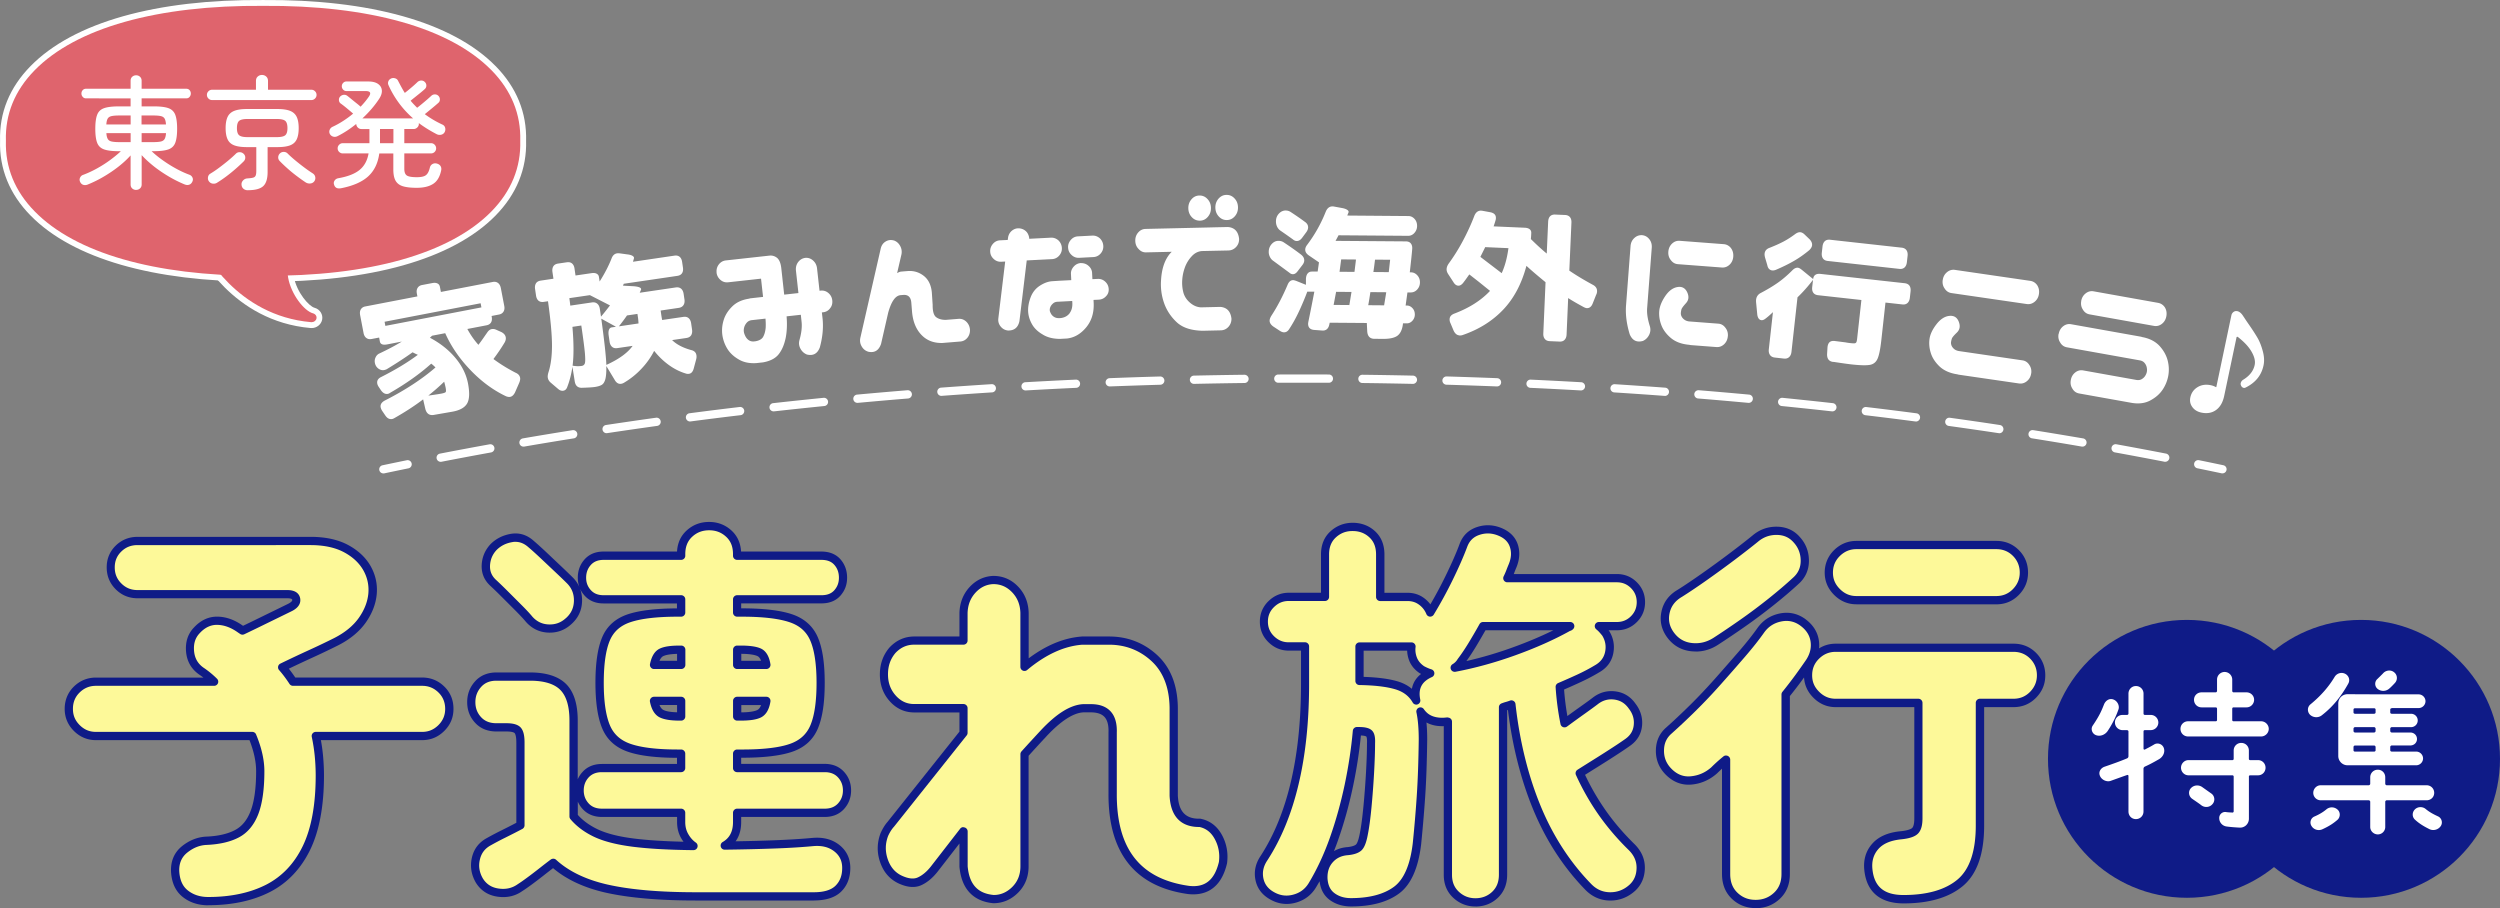<svg id="_レイヤー_2" xmlns="http://www.w3.org/2000/svg" viewBox="0 0 605.66 220"><rect x="0" y="0" width="605.66" height="220" fill="#808080" stroke="none"/><defs><style>.cls-1{fill:#fff}.cls-2{fill:#fdf999}.cls-3{fill:#df646d}.cls-4{fill:#0f1b87}</style></defs><g id="kanban_title"><path class="cls-3" d="M119.07 17.02C109.03 6.76 89.37 1.23 63.74 1.42c-25.64-.2-45.3 5.34-55.34 15.6-4.82 4.91-7.16 10.67-6.97 17.08-.19 6.44 2.16 12.2 6.97 17.11 9.87 10.08 29.01 15.6 53.99 15.6h1.34c25.65.2 45.3-5.34 55.34-15.6 4.8-4.91 7.15-10.66 6.97-17.1.18-6.44-2.16-12.19-6.97-17.1z"/><path d="M119.07 17.02C109.03 6.76 89.37 1.23 63.74 1.42c-25.64-.2-45.3 5.34-55.34 15.6-4.82 4.91-7.16 10.67-6.97 17.08-.19 6.44 2.16 12.2 6.97 17.11 9.87 10.08 29.01 15.6 53.99 15.6h1.34c25.65.2 45.3-5.34 55.34-15.6 4.8-4.91 7.15-10.66 6.97-17.1.18-6.44-2.16-12.19-6.97-17.1z" fill="none" stroke="#fff" stroke-linecap="round" stroke-linejoin="round" stroke-width="2.83"/><path class="cls-3" d="M75.83 75.91c-2.12-.57-5.28-4.54-6.02-8.61-.38-2.06-.26-4.87 2.43-6.62.42-.27.6-.76.45-1.21s-.6-.76-1.12-.77l-21.5-.32c-.4 0-.79.18-1.01.49s-.26.7-.1 1.04c.33.68 8.18 16.57 26.43 18.14h.11c.57 0 1.06-.37 1.17-.89.12-.55-.24-1.09-.83-1.25z"/><path class="cls-1" d="M75.49 79.47h-.23c-19.04-1.64-27.25-18.23-27.59-18.94-.39-.81-.3-1.76.23-2.49.49-.68 1.31-1.09 2.17-1.07l21.51.32c1.12.02 2.1.71 2.44 1.73.36 1.06-.06 2.23-1.02 2.86-1.63 1.06-2.24 2.81-1.81 5.18.7 3.8 3.66 7.14 5 7.5 1.31.35 2.12 1.63 1.85 2.91-.25 1.17-1.32 2.01-2.56 2.01zm-.03-2.19zM50.49 59.8c1.43 2.66 8.57 14.54 23.27 16.64-2.4-1.7-4.71-5.4-5.35-8.88-.57-3.11.22-5.72 2.23-7.46l-20.15-.3z"/><path class="cls-3" d="M119.07 17.02C109.03 6.76 89.37 1.23 63.74 1.42c-25.64-.2-45.3 5.34-55.34 15.6-4.82 4.91-7.16 10.67-6.97 17.08-.19 6.44 2.16 12.2 6.97 17.11 9.87 10.08 29.01 15.6 53.99 15.6h1.34c25.65.2 45.3-5.34 55.34-15.6 4.8-4.91 7.15-10.66 6.97-17.1.18-6.44-2.16-12.19-6.97-17.1z"/><path class="cls-3" d="M75.83 75.91c-2.12-.57-5.28-4.54-6.02-8.61-.38-2.06-.26-4.87 2.43-6.62.42-.27.6-.76.45-1.21s-.6-.76-1.12-.77l-21.5-.32c-.4 0-.79.18-1.01.49s-.26.7-.1 1.04c.33.68 8.18 16.57 26.43 18.14h.11c.57 0 1.06-.37 1.17-.89.12-.55-.24-1.09-.83-1.25z"/><circle class="cls-4" cx="529.81" cy="183.84" r="33.66"/><circle class="cls-4" cx="572" cy="183.84" r="33.66"/><path class="cls-1" d="M507.03 175.73c1.71-2.52 2.16-3.73 2.7-5.08.36-.9 1.26-1.53 2.2-1.21.99.31 1.62 1.48 1.3 2.43-.49 1.39-1.26 3.19-2.61 5.21-.63.94-1.84 1.44-2.92.99-.9-.4-1.26-1.53-.67-2.34zm10.43-9.53c1.03 0 1.84.81 1.84 1.84v4.85c0 .18.13.31.36.31h1.39c1.03 0 1.84.85 1.84 1.84s-.81 1.84-1.84 1.84h-1.39c-.23 0-.36.13-.36.31v4.23c0 .13.18.22.31.18.54-.31 1.26-.63 2.29-1.26.85-.49 1.93-.09 2.29.81.4 1.03-.13 2.16-1.08 2.74-1.62.94-2.61 1.44-3.51 1.84-.18.09-.31.31-.31.49v10.38c0 1.03-.81 1.84-1.84 1.84s-1.8-.81-1.8-1.84v-8.63c0-.18-.18-.27-.31-.22-.81.27-2.65.94-4.05 1.44-.99.31-2.2-.31-2.56-1.26-.4-.94.22-1.89 1.17-2.2 1.84-.63 3.87-1.35 5.44-2.02.18-.09.31-.27.31-.49v-6.02c0-.18-.18-.31-.36-.31h-1.08c-1.03-.04-1.84-.85-1.84-1.89s.85-1.8 1.84-1.8h1.08c.18 0 .36-.13.36-.31v-4.85c0-1.03.81-1.84 1.8-1.84zm30.34 8.54c.99 0 1.84.85 1.84 1.84s-.85 1.84-1.84 1.84h-17.71c-1.03 0-1.84-.81-1.84-1.84s.81-1.84 1.84-1.84h6.7c.18 0 .32-.13.32-.31v-2.7c0-.22-.13-.36-.32-.36h-3.42c-1.03 0-1.84-.81-1.84-1.84s.81-1.8 1.84-1.8h3.42c.18 0 .32-.18.32-.36v-2.74c0-1.03.85-1.84 1.84-1.84s1.84.81 1.84 1.84v2.74c0 .18.13.36.31.36h3.15c1.03 0 1.84.81 1.84 1.8s-.81 1.84-1.84 1.84h-3.15c-.18 0-.31.13-.31.36v2.7c0 .18.13.31.31.31h6.7zm-2.97 13.4v10.2c0 1.26-1.03 2.25-2.29 2.16-.76-.04-2.16-.13-3.1-.27a2.04 2.04 0 01-1.8-2.02c-.04-.9.76-1.62 1.66-1.48.4.09 1.21.09 1.53.13a.3.3 0 00.31-.31v-8.41a.3.3 0 00-.31-.31h-10.65c-.99 0-1.8-.85-1.8-1.84s.81-1.84 1.8-1.84h10.65a.3.3 0 00.31-.31v-2.02c0-1.03.81-1.84 1.84-1.84s1.84.81 1.84 1.84v2.02c0 .18.13.31.31.31h1.93c.99 0 1.8.81 1.8 1.84s-.81 1.84-1.8 1.84h-1.93a.3.3 0 00-.31.31zm-14.07 2.83c.72-.81 1.93-.9 2.79-.27l2.16 1.53c.85.58.99 1.8.31 2.56-.67.81-1.84.94-2.7.31-.49-.4-1.71-1.21-2.29-1.62-.81-.63-.94-1.75-.27-2.52zm38.15-25.36c-1.44 2.56-3.33 5.3-6.43 7.69-.85.67-2.11.58-2.88-.18-.67-.72-.63-1.84.13-2.47 2.52-2.07 4.41-4.23 5.89-6.7.54-.85 1.62-1.17 2.52-.72.9.45 1.26 1.53.76 2.38zm-2.61 32.99c-1.03.9-2.07 1.57-3.64 2.29-.94.45-2.11.13-2.65-.76a1.57 1.57 0 01.63-2.29c1.26-.54 2.2-1.12 3.01-1.8.81-.63 1.89-.58 2.65.09.72.63.72 1.8 0 2.47zm21.58-4.72h-9.66c-.18 0-.36.18-.36.36v6.11c0 .99-.81 1.8-1.8 1.8s-1.84-.81-1.84-1.8v-6.11c0-.18-.18-.36-.36-.36h-11.64c-.99 0-1.8-.81-1.8-1.8s.81-1.84 1.8-1.84h11.64c.18 0 .36-.18.36-.36v-1.57c0-1.03.81-1.84 1.84-1.84s1.8.81 1.8 1.84v1.57c0 .18.18.36.36.36h9.66c1.03 0 1.84.81 1.84 1.84s-.81 1.8-1.84 1.8zm-8.45-22.3c-.18 0-.36.13-.36.31v.72c0 .18.18.31.36.31h4.68c.9 0 1.62.72 1.62 1.62s-.72 1.62-1.62 1.62h-4.68c-.18 0-.36.18-.36.36v.58c0 .18.18.36.36.36h4.5c.9 0 1.62.67 1.62 1.57s-.72 1.57-1.62 1.57h-4.5c-.18 0-.36.18-.36.36v.81c0 .18.18.31.36.31h5.93c.9 0 1.66.76 1.66 1.66s-.76 1.66-1.66 1.66h-16.63c-1.26 0-2.25-1.03-2.25-2.25v-12.72c0-1.26.99-2.25 2.25-2.25l8.72.04h8.5c.9 0 1.66.76 1.66 1.66s-.76 1.66-1.66 1.66h-6.52zm-3.91.31c0-.18-.18-.31-.36-.31h-4.63c-.18 0-.36.13-.36.31v.72c0 .18.18.31.36.31h4.63c.18 0 .36-.13.36-.31v-.72zm0 4.63c0-.18-.18-.36-.36-.36h-4.63c-.18 0-.36.18-.36.36v.58c0 .18.18.36.36.36h4.63c.18 0 .36-.18.36-.36v-.58zm0 4.45c0-.18-.18-.36-.36-.36h-4.63c-.18 0-.36.18-.36.36v.81c0 .18.18.31.36.31h4.63c.18 0 .36-.13.36-.31v-.81zm3.37-14.2c-.81.76-2.07.81-2.92.09-.72-.63-.72-1.75 0-2.38.31-.31 1.12-1.08 1.44-1.44.72-.72 1.89-.81 2.65-.13.76.63.85 1.8.13 2.56-.27.31-1.03 1.08-1.3 1.3zm11.78 31.02c.85.4 1.17 1.48.67 2.29-.58.9-1.75 1.26-2.74.81-1.53-.76-2.52-1.39-3.51-2.29-.76-.67-.76-1.8-.04-2.52.67-.67 1.8-.72 2.56-.13.85.72 1.8 1.26 3.06 1.84z"/><path class="cls-2" d="M50.47 218.32c-2.2 0-4.05-.6-5.57-1.79-1.52-1.2-2.34-3.02-2.47-5.47-.06-2.26.73-4.03 2.37-5.33 1.65-1.29 3.4-1.97 5.28-2.03 2.97-.13 5.41-.69 7.31-1.69 1.9-1 3.32-2.71 4.26-5.13s1.4-5.76 1.4-10.02c0-2.58-.65-5.42-1.94-8.52H23.26c-1.81 0-3.36-.64-4.65-1.94-1.29-1.29-1.94-2.84-1.94-4.65s.64-3.44 1.94-4.7c1.29-1.26 2.84-1.89 4.65-1.89h28.67c-.97-.97-2.03-1.84-3.2-2.61-1.61-1.16-2.5-2.76-2.66-4.79-.16-2.03.37-3.7 1.6-4.99 1.48-1.61 3.16-2.4 5.04-2.37 1.87.03 3.71.69 5.52 1.99l.58.39c1.48-.71 3.05-1.47 4.7-2.28 1.65-.81 3.1-1.52 4.36-2.13 1.26-.61 2.02-.98 2.28-1.11 1.23-.58 1.77-1.27 1.65-2.08-.13-.81-.84-1.21-2.13-1.21H33.35c-1.81 0-3.34-.63-4.6-1.89-1.26-1.26-1.89-2.79-1.89-4.6s.63-3.32 1.89-4.55c1.26-1.23 2.79-1.84 4.6-1.84h41.93c3.42 0 6.28.61 8.57 1.84s3.99 2.81 5.08 4.75c1.1 1.94 1.55 4 1.36 6.2-.19 2.2-1.02 4.33-2.47 6.39-1.45 2.07-3.57 3.81-6.34 5.23-1.94.97-4.04 1.97-6.29 3-2.26 1.03-4.52 2.1-6.78 3.2.9 1.03 1.77 2.2 2.61 3.49h31.28c1.81 0 3.36.63 4.65 1.89 1.29 1.26 1.94 2.83 1.94 4.7s-.65 3.36-1.94 4.65c-1.29 1.29-2.84 1.94-4.65 1.94H76.54c.32 1.49.56 3.04.73 4.65.16 1.61.24 3.26.24 4.94 0 7.23-1.08 13.07-3.24 17.53-2.16 4.45-5.26 7.71-9.3 9.78-4.04 2.07-8.86 3.1-14.48 3.1z"/><path class="cls-4" d="M50.47 219.32c-2.41 0-4.5-.67-6.19-2.01-1.75-1.38-2.71-3.46-2.85-6.21-.08-2.61.85-4.67 2.75-6.17 1.81-1.42 3.78-2.17 5.86-2.25 2.8-.12 5.12-.65 6.88-1.58 1.7-.89 2.94-2.4 3.79-4.61.89-2.3 1.34-5.55 1.34-9.66 0-2.27-.54-4.79-1.61-7.52H23.26c-2.08 0-3.88-.75-5.36-2.23-1.48-1.48-2.23-3.28-2.23-5.35s.75-3.97 2.24-5.41c1.48-1.44 3.28-2.17 5.35-2.17h26.01c-.35-.27-.72-.53-1.09-.78-1.89-1.36-2.92-3.22-3.11-5.55-.18-2.32.45-4.25 1.87-5.75 1.67-1.81 3.6-2.72 5.78-2.68 2.07.04 4.12.77 6.08 2.17l.08.05c1.33-.64 2.72-1.31 4.18-2.03l4.36-2.13c1.25-.61 2.01-.98 2.27-1.11.45-.22 1.17-.62 1.11-1.03-.05-.32-.74-.37-1.14-.37H33.34c-2.07 0-3.86-.73-5.31-2.18-1.45-1.45-2.18-3.23-2.18-5.31s.74-3.85 2.19-5.27c1.45-1.41 3.23-2.12 5.3-2.12h41.93c3.57 0 6.61.66 9.04 1.96 2.45 1.31 4.29 3.04 5.48 5.13 1.19 2.11 1.69 4.39 1.48 6.78-.21 2.36-1.1 4.68-2.65 6.88-1.54 2.19-3.8 4.06-6.71 5.54-1.96.98-4.09 2-6.33 3.02-1.85.85-3.74 1.73-5.61 2.63.53.67 1.06 1.39 1.56 2.14h30.74c2.07 0 3.87.73 5.35 2.17 1.49 1.45 2.24 3.27 2.24 5.41s-.75 3.88-2.23 5.36c-1.48 1.48-3.28 2.23-5.35 2.23H77.74c.21 1.15.38 2.34.5 3.55.16 1.65.25 3.35.25 5.04 0 7.35-1.13 13.39-3.34 17.96-2.25 4.63-5.53 8.08-9.74 10.23-4.16 2.13-9.19 3.21-14.93 3.21zm-27.21-53.17c-1.55 0-2.84.52-3.95 1.6-1.1 1.07-1.64 2.37-1.64 3.98s.54 2.84 1.64 3.94c1.11 1.11 2.39 1.64 3.94 1.64h37.87c.4 0 .77.24.92.62 1.34 3.21 2.01 6.21 2.01 8.91 0 4.36-.5 7.86-1.47 10.38-1.02 2.64-2.61 4.55-4.73 5.66-2.03 1.07-4.63 1.67-7.73 1.81-1.68.06-3.21.65-4.7 1.82-1.39 1.09-2.05 2.57-1.99 4.51.11 2.15.8 3.7 2.09 4.71 1.35 1.06 2.97 1.58 4.95 1.58 5.43 0 10.15-1.01 14.02-2.99 3.82-1.96 6.8-5.09 8.85-9.33 2.09-4.3 3.14-10.05 3.14-17.09 0-1.62-.08-3.25-.24-4.84-.16-1.57-.4-3.1-.71-4.54-.06-.3 0-.6.2-.84a.99.99 0 01.78-.37h25.76c1.55 0 2.83-.54 3.94-1.64 1.11-1.11 1.64-2.4 1.64-3.94s-.53-2.91-1.64-3.98c-1.11-1.08-2.4-1.6-3.95-1.6H70.98c-.34 0-.65-.17-.84-.45-.81-1.25-1.66-2.38-2.53-3.37-.21-.23-.29-.55-.23-.86s.26-.56.54-.7c2.26-1.1 4.55-2.18 6.8-3.21 2.22-1.01 4.33-2.02 6.26-2.99 2.61-1.33 4.62-2.99 5.97-4.91 1.34-1.91 2.11-3.9 2.29-5.9.17-1.98-.24-3.87-1.23-5.62-1-1.76-2.57-3.23-4.69-4.36-2.14-1.14-4.86-1.72-8.1-1.72H33.29c-1.55 0-2.83.51-3.9 1.56-1.07 1.04-1.59 2.29-1.59 3.84s.52 2.82 1.6 3.89c1.07 1.07 2.35 1.6 3.89 1.6h36.32c2.43 0 2.99 1.29 3.12 2.05.14.89-.12 2.16-2.21 3.14-.24.12-1 .49-2.27 1.11l-4.36 2.13c-1.65.81-3.22 1.57-4.71 2.28-.32.15-.69.13-.99-.07l-.58-.39c-1.66-1.18-3.33-1.79-4.98-1.82-1.57-.03-2.99.64-4.28 2.05-1.04 1.1-1.48 2.48-1.34 4.23.14 1.74.87 3.07 2.25 4.06 1.18.79 2.31 1.71 3.32 2.72.29.29.37.72.22 1.09-.15.37-.52.62-.92.62H23.21z"/><path class="cls-2" d="M168.61 217.16c-8.78 0-15.93-.61-21.45-1.84s-9.89-3.33-13.12-6.29c-.77.58-1.69 1.29-2.76 2.13-1.07.84-2.08 1.61-3.05 2.32-.97.71-1.71 1.23-2.23 1.55-1.55 1.1-3.33 1.5-5.33 1.21-2-.29-3.52-1.28-4.55-2.95-.97-1.68-1.24-3.44-.82-5.28.42-1.84 1.47-3.21 3.15-4.12.9-.52 2.1-1.15 3.58-1.89s2.84-1.44 4.07-2.08v-20.05c0-1.42-.21-2.39-.63-2.91-.42-.52-1.34-.77-2.76-.77h-2.42c-1.87 0-3.36-.6-4.45-1.79-1.1-1.19-1.65-2.63-1.65-4.31s.55-3.13 1.65-4.36c1.1-1.23 2.58-1.84 4.45-1.84h8.13c3.68 0 6.36.84 8.04 2.52 1.68 1.68 2.52 4.39 2.52 8.13v23.24c1.36 1.61 3.15 2.95 5.37 4.02 2.23 1.07 5.24 1.84 9.05 2.32 3.81.48 8.68.76 14.62.82-.84-.58-1.55-1.37-2.13-2.37-.58-1-.87-2.15-.87-3.44v-2.23h-19.17c-1.68 0-3-.53-3.97-1.6-.97-1.07-1.45-2.34-1.45-3.83s.48-2.76 1.45-3.83c.97-1.07 2.29-1.6 3.97-1.6h19.17v-3.49h-.77c-5.1 0-9.02-.47-11.77-1.4-2.74-.94-4.63-2.65-5.67-5.13-1.03-2.48-1.55-6.02-1.55-10.6s.52-8.2 1.55-10.65c1.03-2.45 2.92-4.13 5.67-5.04 2.74-.9 6.67-1.36 11.77-1.36h.77v-3.2h-18.79c-1.61 0-2.89-.52-3.83-1.55s-1.4-2.26-1.4-3.68.47-2.74 1.4-3.78c.94-1.03 2.21-1.55 3.83-1.55h18.79v-.39c0-2.07.66-3.71 1.99-4.94 1.32-1.23 2.92-1.84 4.79-1.84s3.47.61 4.79 1.84c1.32 1.23 1.98 2.87 1.98 4.94v.39H199c1.68 0 2.97.52 3.87 1.55.9 1.03 1.36 2.29 1.36 3.78s-.45 2.65-1.36 3.68c-.9 1.03-2.2 1.55-3.87 1.55h-20.43v3.2h1.16c5.1 0 9.02.45 11.77 1.36 2.74.9 4.65 2.58 5.71 5.04 1.07 2.45 1.6 6 1.6 10.65s-.52 8.12-1.55 10.6c-1.03 2.49-2.91 4.2-5.62 5.13-2.71.94-6.65 1.4-11.81 1.4h-1.26v3.49h21.21c1.68 0 3 .53 3.97 1.6.97 1.07 1.45 2.34 1.45 3.83s-.48 2.76-1.45 3.83c-.97 1.07-2.29 1.6-3.97 1.6h-21.21v2.23c0 2.65-1 4.55-3 5.71 4.52-.06 8.52-.16 12.01-.29 3.49-.13 6.62-.32 9.39-.58 2.32-.19 4.24.31 5.76 1.5 1.52 1.2 2.28 2.79 2.28 4.79s-.63 3.73-1.89 4.99c-1.26 1.26-3.24 1.89-5.96 1.89h-28.57zm-30.89-66.63c-1.36 1.23-2.95 1.81-4.79 1.74-1.84-.06-3.41-.81-4.7-2.23-.58-.71-1.44-1.63-2.57-2.76l-3.44-3.44c-1.16-1.16-2.1-2.07-2.81-2.71-1.23-1.16-1.79-2.58-1.69-4.26.1-1.68.73-3.13 1.89-4.36 1.16-1.16 2.61-1.89 4.36-2.18s3.32.21 4.75 1.5c.84.71 1.85 1.63 3.05 2.76 1.19 1.13 2.37 2.24 3.53 3.34 1.16 1.1 2.13 2.03 2.91 2.81 1.29 1.36 1.9 3 1.84 4.94-.07 1.94-.84 3.55-2.32 4.84zm20.72 10.56h6.58v-3.68h-.39c-2 0-3.45.21-4.36.63-.9.42-1.52 1.44-1.84 3.05zm6.2 12.49h.39v-3.78h-6.58c.32 1.61.94 2.65 1.84 3.1.9.45 2.36.68 4.36.68zm13.94-12.49h7.07c-.26-1.61-.84-2.63-1.74-3.05-.91-.42-2.39-.63-4.46-.63h-.87v3.68zm0 12.49h.87c2.07 0 3.55-.23 4.46-.68.9-.45 1.48-1.48 1.74-3.1h-7.07v3.78z"/><path class="cls-4" d="M197.18 218.16h-28.57c-8.81 0-16.1-.63-21.67-1.86-5.32-1.18-9.67-3.19-12.95-5.98-.62.47-1.32 1.01-2.09 1.62-1.08.85-2.1 1.63-3.08 2.35-.97.71-1.74 1.25-2.29 1.59-1.71 1.22-3.75 1.68-6 1.35-2.3-.33-4.07-1.48-5.26-3.42-1.11-1.92-1.42-3.94-.95-6.02.48-2.12 1.71-3.73 3.65-4.77.9-.51 2.12-1.16 3.61-1.9 1.27-.63 2.44-1.23 3.51-1.79v-19.44c0-1.6-.28-2.12-.41-2.28-.03-.04-.38-.4-1.98-.4h-2.42c-2.16 0-3.9-.71-5.19-2.12-1.27-1.38-1.91-3.05-1.91-4.99s.64-3.62 1.9-5.02c1.29-1.44 3.04-2.17 5.2-2.17h8.13c3.94 0 6.88.95 8.74 2.81 1.87 1.87 2.81 4.84 2.81 8.84v14.23c.28-.64.67-1.24 1.17-1.78 1.16-1.28 2.75-1.93 4.71-1.93h18.17v-1.49c-5.08-.01-9.07-.5-11.86-1.46-3.02-1.03-5.12-2.94-6.27-5.7-1.08-2.59-1.63-6.29-1.63-10.99s.53-8.44 1.63-11.04c1.14-2.72 3.25-4.6 6.27-5.6 2.79-.92 6.78-1.39 11.85-1.41v-1.2h-17.79c-1.9 0-3.44-.63-4.57-1.88-.47-.51-.84-1.07-1.11-1.67.35.94.51 1.97.48 3.07-.07 2.22-.97 4.08-2.66 5.56-1.55 1.4-3.39 2.07-5.49 1.99-2.11-.07-3.93-.93-5.4-2.55-.59-.71-1.43-1.62-2.53-2.73l-3.44-3.44a91.2 91.2 0 00-2.77-2.68c-1.46-1.38-2.13-3.08-2.02-5.06.11-1.91.84-3.59 2.16-4.99 1.33-1.33 2.98-2.15 4.92-2.48 2.06-.34 3.93.25 5.58 1.75.82.7 1.86 1.64 3.06 2.77l3.53 3.34c1.17 1.11 2.15 2.05 2.93 2.83a7.71 7.71 0 011.49 2.2c-.26-.7-.39-1.46-.39-2.27 0-1.73.56-3.23 1.66-4.45 1.13-1.25 2.67-1.88 4.57-1.88h17.81c.12-2.07.89-3.77 2.29-5.06 1.51-1.4 3.35-2.11 5.47-2.11s3.96.71 5.47 2.11c1.39 1.29 2.16 2.99 2.29 5.06h19.45c1.97 0 3.53.64 4.63 1.89 1.06 1.22 1.6 2.71 1.6 4.44s-.54 3.12-1.6 4.34c-1.1 1.25-2.65 1.89-4.63 1.89h-19.43v1.2h.16c5.18 0 9.24.47 12.08 1.41 3.01.99 5.14 2.87 6.32 5.59 1.13 2.61 1.68 6.22 1.68 11.05s-.55 8.39-1.63 10.99c-1.14 2.75-3.23 4.67-6.21 5.69-2.8.97-6.89 1.46-12.14 1.46h-.26v1.49h20.21c1.96 0 3.55.65 4.71 1.93 1.14 1.25 1.71 2.76 1.71 4.5s-.58 3.25-1.71 4.5c-1.16 1.28-2.75 1.93-4.71 1.93h-20.21v1.23c0 1.87-.45 3.43-1.35 4.67 3.43-.06 6.56-.14 9.32-.25 3.45-.13 6.59-.32 9.34-.58 2.58-.22 4.76.36 6.47 1.71 1.76 1.39 2.66 3.27 2.66 5.58s-.73 4.25-2.18 5.69c-1.45 1.45-3.69 2.18-6.66 2.18zm-63.14-10.13c.24 0 .49.09.68.26 3.08 2.83 7.34 4.87 12.66 6.05 5.43 1.21 12.57 1.82 21.23 1.82h28.57c2.42 0 4.19-.54 5.25-1.6 1.07-1.07 1.6-2.47 1.6-4.28 0-1.69-.62-3-1.9-4.01-1.32-1.04-2.98-1.46-5.06-1.29-2.77.26-5.95.46-9.44.58-3.48.13-7.53.23-12.03.29-.49.01-.86-.3-.98-.73-.12-.44.07-.9.46-1.13 1.69-.98 2.5-2.56 2.5-4.85v-2.23c0-.55.45-1 1-1h21.21c1.4 0 2.45-.42 3.23-1.27.8-.88 1.19-1.91 1.19-3.15s-.39-2.27-1.19-3.15c-.78-.85-1.83-1.27-3.23-1.27h-21.21c-.55 0-1-.45-1-1v-3.49c0-.55.45-1 1-1h1.26c5.03 0 8.9-.45 11.49-1.35 2.45-.85 4.09-2.34 5.02-4.57.98-2.35 1.47-5.79 1.47-10.22s-.51-7.94-1.52-10.25c-.95-2.2-2.63-3.67-5.11-4.48-2.63-.87-6.49-1.31-11.45-1.31h-1.16c-.55 0-1-.45-1-1v-3.2c0-.55.45-1 1-1h20.43c1.39 0 2.41-.4 3.12-1.21.75-.85 1.11-1.84 1.11-3.02 0-1.25-.36-2.27-1.11-3.12-.71-.81-1.73-1.21-3.12-1.21h-20.43c-.55 0-1-.45-1-1v-.39c0-1.79-.54-3.17-1.67-4.21-1.14-1.06-2.49-1.57-4.11-1.57s-2.97.51-4.11 1.57c-1.12 1.04-1.67 2.41-1.67 4.21v.39c0 .55-.45 1-1 1h-18.79c-1.33 0-2.34.4-3.08 1.22-.77.85-1.15 1.87-1.15 3.11 0 1.18.37 2.16 1.15 3.01.74.82 1.75 1.22 3.08 1.22h18.79c.55 0 1 .45 1 1v3.2c0 .55-.45 1-1 1h-.77c-4.97 0-8.82.44-11.45 1.31-2.48.82-4.13 2.28-5.06 4.47-.98 2.32-1.47 5.77-1.47 10.26s.5 7.87 1.47 10.22c.93 2.23 2.58 3.72 5.06 4.57 2.63.9 6.48 1.35 11.44 1.35h.77c.55 0 1 .45 1 1v3.49c0 .55-.45 1-1 1h-19.17c-1.4 0-2.45.42-3.23 1.27-.8.88-1.19 1.91-1.19 3.15s.39 2.27 1.19 3.15c.78.85 1.83 1.27 3.23 1.27h19.17c.55 0 1 .45 1 1v2.23c0 1.12.24 2.08.74 2.94.5.87 1.12 1.56 1.83 2.05.36.25.52.71.38 1.13-.13.42-.52.7-.95.7H168c-5.94-.06-10.9-.34-14.74-.83-3.9-.5-7.05-1.31-9.36-2.41-2.35-1.12-4.27-2.56-5.71-4.28-.15-.18-.23-.41-.23-.64v-23.24c0-3.45-.75-5.95-2.23-7.43-1.48-1.48-3.94-2.22-7.33-2.22h-8.13c-1.59 0-2.8.49-3.71 1.51-.94 1.05-1.39 2.25-1.39 3.69s.45 2.62 1.38 3.63c.91.99 2.12 1.47 3.72 1.47h2.42c1.75 0 2.91.37 3.54 1.14.58.72.85 1.84.85 3.54v20.05c0 .37-.21.71-.53.88-1.23.65-2.6 1.35-4.09 2.09a78.27 78.27 0 00-3.53 1.86c-1.45.78-2.31 1.91-2.67 3.47-.37 1.6-.13 3.09.71 4.56.86 1.4 2.12 2.22 3.83 2.46 1.75.25 3.26-.08 4.61-1.04.55-.35 1.28-.85 2.21-1.54.96-.7 1.97-1.47 3.02-2.3 1.07-.84 2-1.56 2.78-2.14.18-.13.39-.2.6-.2zm5.94-10.61c1.23 1.38 2.85 2.55 4.81 3.49 2.12 1.01 5.06 1.77 8.75 2.23 3.22.41 7.26.67 12.04.78-.19-.26-.37-.54-.54-.83-.67-1.15-1.01-2.48-1.01-3.94v-1.23h-18.17c-1.96 0-3.55-.65-4.71-1.93-.5-.54-.88-1.14-1.17-1.78v3.21zm-15.07-66.16c-.25 0-.51.02-.77.07-1.55.26-2.79.88-3.82 1.9-.98 1.04-1.51 2.26-1.6 3.71-.08 1.38.37 2.52 1.38 3.48.71.65 1.67 1.57 2.83 2.73l3.44 3.44c1.17 1.17 2.03 2.1 2.63 2.83 1.08 1.19 2.38 1.81 3.96 1.86 1.57.06 2.92-.43 4.09-1.49h.01c1.28-1.12 1.92-2.47 1.98-4.13.05-1.67-.46-3.05-1.56-4.22-.75-.75-1.71-1.68-2.87-2.77l-3.54-3.34c-1.18-1.11-2.19-2.03-3.01-2.72-1-.9-2.03-1.34-3.16-1.34zm54.55 43.32h-.87c-.55 0-1-.45-1-1v-3.78c0-.55.45-1 1-1h7.07c.29 0 .57.13.76.35.19.22.27.52.23.81-.31 1.94-1.08 3.23-2.28 3.84-1.05.53-2.66.78-4.9.78zm.13-3.78v1.78c2.28-.01 3.37-.32 3.88-.57.39-.19.69-.6.92-1.2h-4.8zm-14.56 3.78h-.39c-2.18 0-3.75-.26-4.81-.78-1.19-.59-1.99-1.87-2.37-3.8-.06-.29.02-.6.21-.83s.47-.37.77-.37h6.58c.55 0 1 .45 1 1v3.78c0 .55-.45 1-1 1zm-5.26-3.78c.25.61.57 1.01.96 1.2.47.24 1.42.52 3.3.56v-1.77h-4.26zm25.89-8.72h-7.07c-.55 0-1-.45-1-1v-3.68c0-.55.45-1 1-1h.87c2.23 0 3.83.24 4.88.72 1.22.57 2 1.85 2.31 3.8.05.29-.04.58-.23.81s-.47.35-.76.35zm-6.07-2h4.79c-.19-.51-.47-.95-.89-1.14-.52-.24-1.62-.53-3.9-.54v1.68zm-14.56 2h-6.58c-.3 0-.58-.13-.77-.37a.999.999 0 01-.21-.83c.39-1.94 1.19-3.2 2.4-3.76 1.05-.49 2.61-.72 4.78-.72h.39c.55 0 1 .45 1 1v3.68c0 .55-.45 1-1 1zm-5.25-2h4.25v-1.67c-1.89.05-2.85.31-3.32.53-.42.19-.72.64-.93 1.14z"/><path class="cls-2" d="M327.34 218.61c-1.81 0-3.34-.47-4.6-1.4-1.26-.94-1.95-2.37-2.08-4.31-.07-1.87.45-3.42 1.55-4.65 1.1-1.23 2.55-1.9 4.36-2.03 1.23-.13 2.1-.42 2.61-.87.52-.45.94-1.55 1.26-3.29.32-1.61.61-3.78.87-6.49.26-2.71.47-5.49.63-8.33.16-2.84.24-5.23.24-7.17.06-1.23-.1-2.02-.48-2.37-.39-.35-1.2-.53-2.42-.53h-.48c-.39 4.33-1.05 8.72-1.98 13.17-.94 4.45-2.13 8.75-3.58 12.88-1.45 4.13-3.21 7.91-5.28 11.33-1.03 1.68-2.53 2.76-4.5 3.24-1.97.48-3.86.15-5.67-1.02-1.49-.97-2.37-2.29-2.66-3.97-.29-1.68.08-3.29 1.11-4.84 6.65-10.2 9.97-24.27 9.97-42.22v-9.1h-3.97c-1.61 0-3.02-.58-4.21-1.74-1.2-1.16-1.79-2.58-1.79-4.26s.6-3.1 1.79-4.26c1.19-1.16 2.6-1.74 4.21-1.74h8.81v-10.27c0-2.07.66-3.7 1.99-4.89 1.32-1.19 2.89-1.79 4.7-1.79s3.45.6 4.75 1.79c1.29 1.2 1.94 2.82 1.94 4.89v10.27h6.59c1.29 0 2.42.36 3.39 1.07.97.71 1.68 1.61 2.13 2.71 1.61-2.65 3.15-5.45 4.6-8.43 1.45-2.97 2.6-5.58 3.44-7.84.64-1.74 1.84-2.91 3.58-3.49 1.74-.58 3.49-.52 5.23.19 1.74.71 2.87 1.82 3.39 3.34.52 1.52.42 3.15-.29 4.89-.19.45-.39.94-.58 1.45-.19.52-.42 1.03-.68 1.55h26.53c1.61 0 2.99.57 4.12 1.69 1.13 1.13 1.69 2.5 1.69 4.12s-.56 2.99-1.69 4.12-2.5 1.69-4.12 1.69h-4.36c.32.26.61.53.87.82s.52.6.78.92c.9 1.49 1.18 3.07.82 4.75-.36 1.68-1.34 2.97-2.96 3.87-1.29.77-2.7 1.52-4.21 2.23-1.52.71-3.12 1.42-4.79 2.13.19 2.97.58 5.91 1.16 8.81 1.48-1.1 2.95-2.16 4.41-3.2 1.45-1.03 2.47-1.77 3.05-2.23 1.42-1.1 3-1.53 4.74-1.31 1.74.23 3.13 1.08 4.17 2.57 1.1 1.42 1.56 2.97 1.4 4.65-.16 1.68-.95 3.04-2.37 4.07-.71.52-1.76 1.23-3.15 2.13-1.39.9-2.86 1.84-4.41 2.81-1.55.97-2.94 1.84-4.16 2.61 1.48 3.29 3.26 6.42 5.33 9.39 2.07 2.97 4.49 5.81 7.26 8.52 1.48 1.49 2.21 3.18 2.18 5.08-.03 1.9-.7 3.47-1.99 4.7-1.55 1.42-3.34 2.13-5.38 2.13s-3.79-.74-5.28-2.23c-5.29-5.42-9.47-11.86-12.54-19.32-3.07-7.46-5.12-15.77-6.15-24.94-.32.13-.66.24-1.02.34-.36.1-.7.21-1.02.34v40.58c0 2-.65 3.61-1.94 4.84s-2.88 1.84-4.75 1.84-3.38-.61-4.7-1.84c-1.32-1.23-1.98-2.84-1.98-4.84v-37.09c-1.42.19-2.7.1-3.83-.29s-2.05-1.1-2.76-2.13c.39 1.81.58 4.07.58 6.78-.07 5.36-.23 9.94-.48 13.75-.26 3.81-.58 7.62-.97 11.43-.65 5.55-2.29 9.31-4.94 11.28-2.65 1.97-6.33 2.95-11.04 2.95zm15.79-48.9c-.65-3.1.48-5.29 3.39-6.59-.65-.19-1.32-.48-2.03-.87-1.03-.71-1.74-1.56-2.13-2.57-.39-1-.52-2.02-.39-3.05h-12.59v8.33c3.74.07 6.71.42 8.91 1.07 2.19.65 3.81 1.87 4.84 3.68zm9.3-7.94c4.78-.9 9.62-2.24 14.53-4.02 4.91-1.77 9.26-3.73 13.07-5.86.13 0 .26-.06.39-.19h-21.11c-.9 1.61-1.81 3.16-2.71 4.65-.9 1.49-1.78 2.78-2.62 3.87-.39.65-.9 1.16-1.55 1.55z"/><path class="cls-4" d="M357.45 219.61c-2.06 0-3.87-.71-5.38-2.11-1.53-1.42-2.3-3.29-2.3-5.58v-36c-1.14.04-2.19-.1-3.15-.43-.36-.12-.71-.28-1.04-.46.12 1.25.18 2.65.18 4.16-.07 5.39-.23 10.03-.49 13.82-.26 3.82-.59 7.68-.97 11.46-.68 5.82-2.47 9.85-5.34 11.98-2.81 2.09-6.73 3.15-11.64 3.15-2.02 0-3.77-.54-5.2-1.6-1.38-1.02-2.2-2.54-2.43-4.51-.3.53-.6 1.05-.91 1.56-1.18 1.91-2.9 3.15-5.12 3.7-2.24.55-4.41.16-6.44-1.15-1.73-1.12-2.77-2.68-3.11-4.64-.33-1.93.09-3.81 1.27-5.57 6.51-9.98 9.81-24 9.81-41.67v-8.1h-2.97c-1.88 0-3.53-.68-4.91-2.03-1.39-1.35-2.09-3.03-2.09-4.98s.7-3.63 2.09-4.98c1.38-1.34 3.03-2.03 4.91-2.03h7.81v-9.27c0-2.35.78-4.25 2.32-5.63 1.51-1.36 3.31-2.05 5.37-2.05s3.95.69 5.42 2.06c1.5 1.39 2.26 3.28 2.26 5.63v9.27h5.59c1.5 0 2.84.42 3.98 1.26.6.44 1.12.96 1.56 1.54 1.29-2.2 2.52-4.5 3.68-6.88 1.43-2.93 2.58-5.53 3.4-7.75.75-2.03 2.17-3.41 4.2-4.09 1.97-.66 3.96-.58 5.92.22 2.01.82 3.35 2.15 3.96 3.94.59 1.75.49 3.63-.31 5.59-.19.45-.38.92-.57 1.43-.02.07-.05.13-.08.2h25c1.88 0 3.5.67 4.82 1.99 1.32 1.32 1.99 2.94 1.99 4.82s-.67 3.51-1.99 4.82c-1.32 1.32-2.94 1.99-4.82 1.99h-2.03s.06.08.1.12c.03.03.05.07.07.1 1.04 1.7 1.35 3.54.95 5.47-.42 1.97-1.58 3.49-3.45 4.54a45.98 45.98 0 01-4.28 2.26c-1.31.61-2.71 1.24-4.17 1.87.16 2.15.43 4.3.8 6.42 1.05-.77 2.1-1.52 3.14-2.26 1.41-1 2.43-1.74 3.02-2.2 1.64-1.26 3.48-1.77 5.49-1.51 2.03.26 3.66 1.27 4.86 2.99 1.22 1.58 1.76 3.39 1.58 5.32-.19 1.97-1.12 3.57-2.78 4.78-.72.52-1.79 1.25-3.19 2.16-1.39.91-2.87 1.85-4.42 2.82-1.24.78-2.38 1.49-3.42 2.14a57.96 57.96 0 004.87 8.44c2.02 2.91 4.43 5.73 7.14 8.38 1.69 1.69 2.52 3.64 2.48 5.82-.04 2.17-.81 3.99-2.3 5.41-1.75 1.6-3.78 2.41-6.06 2.41s-4.31-.85-5.98-2.52c-5.37-5.5-9.66-12.1-12.76-19.65-2.95-7.18-4.99-15.24-6.07-23.99-.06.02-.12.04-.19.05v39.87c0 2.27-.76 4.15-2.25 5.57-1.48 1.4-3.31 2.12-5.44 2.12zm-6.68-45.77c.24 0 .47.09.66.25.22.19.34.46.34.75v37.09c0 1.73.54 3.07 1.66 4.11 1.14 1.06 2.46 1.57 4.02 1.57s2.95-.51 4.06-1.57c1.09-1.04 1.62-2.39 1.62-4.12v-40.58a1 1 0 01.63-.93c.36-.14.74-.27 1.12-.37.31-.09.62-.19.91-.3.29-.12.62-.09.88.07.27.16.45.44.48.75 1.01 9.03 3.06 17.33 6.08 24.67 3 7.3 7.15 13.7 12.33 19 1.29 1.29 2.79 1.93 4.56 1.93s3.33-.61 4.7-1.87c1.09-1.03 1.63-2.34 1.66-3.98.03-1.64-.59-3.06-1.89-4.36-2.8-2.73-5.28-5.65-7.38-8.66-2.09-3-3.91-6.22-5.42-9.55-.2-.45-.04-.99.38-1.26 1.23-.78 2.62-1.65 4.17-2.62 1.55-.97 3.01-1.9 4.39-2.8 1.37-.89 2.41-1.6 3.11-2.1 1.19-.87 1.83-1.96 1.96-3.35.14-1.43-.25-2.72-1.2-3.94-.9-1.29-2.04-1.99-3.5-2.19-1.48-.19-2.79.17-4 1.11-.61.47-1.65 1.23-3.08 2.25-1.45 1.03-2.91 2.09-4.39 3.18-.28.2-.64.25-.96.13a.996.996 0 01-.62-.74c-.59-2.94-.99-5.95-1.18-8.94-.03-.42.22-.82.61-.99 1.67-.71 3.27-1.42 4.76-2.11 1.48-.69 2.86-1.42 4.12-2.18 1.39-.78 2.19-1.83 2.49-3.22.3-1.41.08-2.71-.67-3.96-.23-.29-.47-.57-.7-.83-.22-.24-.47-.48-.75-.71-.33-.27-.46-.71-.32-1.11s.52-.67.94-.67h4.36c1.35 0 2.47-.46 3.41-1.4s1.4-2.06 1.4-3.41-.46-2.47-1.4-3.41-2.06-1.4-3.41-1.4h-26.53a.999.999 0 01-.9-1.44c.25-.51.46-.99.64-1.46.2-.53.4-1.03.6-1.5.62-1.51.7-2.88.26-4.18-.42-1.24-1.34-2.14-2.82-2.74-1.53-.62-3.02-.68-4.54-.17-1.45.48-2.42 1.43-2.96 2.88-.85 2.28-2.02 4.95-3.48 7.94a105.53 105.53 0 01-4.64 8.51c-.2.32-.56.5-.93.48-.38-.03-.7-.27-.85-.62a5.23 5.23 0 00-1.8-2.29c-.8-.59-1.71-.87-2.8-.87h-6.59c-.55 0-1-.45-1-1v-10.27c0-1.79-.53-3.15-1.62-4.16-1.11-1.03-2.44-1.53-4.07-1.53s-2.88.5-4.03 1.53c-1.11 1.01-1.66 2.36-1.66 4.15v10.27c0 .55-.45 1-1 1h-8.81c-1.36 0-2.51.48-3.52 1.46-1 .97-1.49 2.13-1.49 3.54s.49 2.57 1.49 3.54c1.01.98 2.16 1.46 3.52 1.46h3.97c.55 0 1 .45 1 1v9.1c0 18.06-3.41 32.45-10.14 42.77-.9 1.35-1.21 2.7-.97 4.13.24 1.41.97 2.49 2.22 3.3 1.58 1.01 3.17 1.3 4.88.88 1.72-.42 2.99-1.34 3.89-2.8 2.02-3.34 3.76-7.09 5.19-11.14 1.43-4.06 2.62-8.36 3.55-12.75.92-4.4 1.59-8.8 1.97-13.05a1 1 0 011-.91h.48c1.52 0 2.5.25 3.1.79.63.58.89 1.59.81 3.16 0 1.87-.08 4.3-.24 7.17-.16 2.83-.37 5.65-.63 8.37-.26 2.74-.56 4.95-.89 6.59-.37 2-.88 3.23-1.58 3.85-.68.6-1.72.96-3.17 1.11-1.59.11-2.79.67-3.72 1.71-.93 1.04-1.35 2.33-1.29 3.95.11 1.61.66 2.78 1.68 3.54 1.09.81 2.4 1.21 4 1.21 4.47 0 7.98-.93 10.44-2.76 2.4-1.79 3.93-5.35 4.54-10.6.38-3.75.71-7.58.96-11.38.25-3.75.42-8.36.48-13.7 0-2.62-.19-4.83-.56-6.56-.1-.47.14-.94.58-1.13.44-.19.95-.04 1.22.35.59.86 1.33 1.43 2.26 1.75.97.33 2.11.42 3.37.25h.13zm-21.07 4.33c-.4 4.05-1.04 8.2-1.92 12.37-.94 4.48-2.16 8.86-3.62 13.01-.31.89-.64 1.77-.99 2.64.96-.55 2.07-.88 3.31-.97 1.29-.14 1.83-.45 2.03-.63.09-.07.53-.56.93-2.72.32-1.58.6-3.73.86-6.4.26-2.69.47-5.48.63-8.29.16-2.83.24-5.22.24-7.11.07-1.34-.16-1.64-.17-1.64s-.25-.21-1.31-.25zm13.42-7.47c-.35 0-.69-.18-.87-.5-.91-1.59-2.3-2.64-4.26-3.22-2.1-.62-5.01-.96-8.65-1.02-.55 0-.98-.45-.98-1v-8.33c0-.55.45-1 1-1h12.59c.29 0 .56.12.75.34.19.22.28.5.24.79-.11.87 0 1.71.33 2.56.31.8.88 1.48 1.72 2.07.63.34 1.23.6 1.79.77a.998.998 0 01.12 1.87c-2.47 1.1-3.37 2.84-2.82 5.47.1.48-.16.96-.62 1.14-.12.04-.24.07-.35.07zm-12.75-6.72c3.37.11 6.12.47 8.19 1.08 1.36.4 2.52 1.01 3.49 1.82.26-1.44 1.01-2.66 2.23-3.61-.1-.05-.19-.1-.29-.15-.03-.02-.06-.03-.09-.05-1.2-.82-2.04-1.84-2.5-3.03a7.31 7.31 0 01-.5-2.41h-10.54v6.35zm22.05-1.22a.994.994 0 01-.51-1.85c.51-.31.9-.7 1.21-1.21l.06-.09c.82-1.07 1.68-2.35 2.56-3.79.9-1.48 1.81-3.03 2.69-4.62.18-.32.51-.51.87-.51h21.11c.4 0 .77.24.92.62.16.37.07.8-.21 1.09-.26.27-.53.39-.77.45-3.81 2.12-8.2 4.08-13.07 5.84-4.93 1.79-9.87 3.15-14.68 4.06-.06.01-.12.02-.19.02zm7.46-10.07c-.81 1.43-1.63 2.83-2.44 4.17-.74 1.21-1.47 2.32-2.18 3.29 3.74-.85 7.54-1.97 11.34-3.35 3.51-1.27 6.77-2.65 9.73-4.11h-16.46z"/><path class="cls-2" d="M425.34 219c-2 0-3.7-.66-5.08-1.99-1.39-1.32-2.08-3.08-2.08-5.28v-27.7c-1.03.84-2 1.71-2.91 2.61-1.61 1.42-3.47 2.23-5.57 2.42-2.1.19-3.96-.55-5.57-2.23-1.36-1.42-2.02-3.11-1.99-5.08.03-1.97.76-3.57 2.18-4.79 1.74-1.55 3.65-3.34 5.71-5.37 2.07-2.03 4.12-4.2 6.15-6.49 2.03-2.29 3.97-4.5 5.81-6.63 1.84-2.13 3.37-4.07 4.6-5.81 1.16-1.61 2.71-2.63 4.65-3.05 1.94-.42 3.71-.08 5.33 1.02 1.74 1.23 2.76 2.74 3.05 4.55.29 1.81-.11 3.55-1.21 5.23-.84 1.23-1.74 2.5-2.71 3.83-.97 1.32-2 2.66-3.1 4.02v43.48c0 2.19-.71 3.95-2.13 5.28-1.42 1.32-3.13 1.99-5.13 1.99zm-9.68-63.62c-1.81 1.16-3.76 1.63-5.86 1.4-2.1-.23-3.79-1.21-5.08-2.95-1.23-1.68-1.63-3.5-1.21-5.47.42-1.97 1.57-3.5 3.44-4.6 1.74-1.1 3.76-2.45 6.05-4.07 2.29-1.61 4.55-3.26 6.78-4.94a181.3 181.3 0 005.47-4.26c1.55-1.29 3.31-1.92 5.28-1.89 1.97.03 3.57.76 4.79 2.18 1.29 1.42 1.94 3.12 1.94 5.08s-.74 3.6-2.23 4.89c-1.68 1.55-3.65 3.23-5.91 5.04-2.26 1.81-4.57 3.53-6.92 5.18-2.36 1.65-4.54 3.12-6.54 4.41zm45.51 62.46c-5.17 0-8.01-2.36-8.52-7.07-.26-2.26.29-4.16 1.65-5.71 1.36-1.55 3.45-2.45 6.29-2.71 1.74-.19 2.87-.56 3.39-1.11s.78-1.53.78-2.95V170.3h-20.05c-1.81 0-3.37-.66-4.7-1.99-1.32-1.32-1.99-2.89-1.99-4.7s.66-3.45 1.99-4.75c1.32-1.29 2.89-1.94 4.7-1.94h43.09c1.87 0 3.45.65 4.75 1.94 1.29 1.29 1.94 2.87 1.94 4.75s-.65 3.37-1.94 4.7c-1.29 1.32-2.87 1.99-4.75 1.99h-8.13v29.73c0 6.52-1.58 11.12-4.75 13.8-3.16 2.68-7.75 4.02-13.75 4.02zm-11.43-72.44c-1.81 0-3.37-.66-4.7-1.99-1.32-1.32-1.99-2.89-1.99-4.7s.66-3.45 1.99-4.75c1.32-1.29 2.89-1.94 4.7-1.94h33.89c1.87 0 3.45.65 4.75 1.94 1.29 1.29 1.94 2.87 1.94 4.75s-.65 3.37-1.94 4.7c-1.29 1.32-2.87 1.99-4.75 1.99h-33.89z"/><path class="cls-4" d="M425.34 220c-2.26 0-4.2-.76-5.77-2.26-1.59-1.51-2.39-3.53-2.39-6v-25.52c-.41.38-.81.76-1.2 1.14-1.81 1.6-3.88 2.5-6.18 2.71-2.4.22-4.55-.63-6.38-2.53-1.54-1.61-2.3-3.56-2.26-5.79.04-2.26.89-4.12 2.53-5.53 1.7-1.51 3.61-3.31 5.67-5.33 2.05-2.02 4.1-4.19 6.1-6.44 2.03-2.29 3.96-4.5 5.8-6.62 1.81-2.1 3.34-4.02 4.54-5.73 1.31-1.82 3.08-2.98 5.25-3.45 2.21-.48 4.26-.08 6.1 1.17 1.98 1.39 3.14 3.15 3.48 5.22.11.69.13 1.37.07 2.04 1.2-.76 2.55-1.14 4.03-1.14h43.09c2.14 0 3.97.75 5.45 2.23s2.23 3.32 2.23 5.45-.75 3.89-2.22 5.4c-1.48 1.52-3.32 2.29-5.46 2.29h-7.13v28.73c0 6.8-1.72 11.7-5.1 14.56-3.34 2.82-8.18 4.26-14.4 4.26-5.66 0-8.95-2.75-9.52-7.96-.29-2.54.34-4.72 1.89-6.48 1.52-1.74 3.86-2.77 6.96-3.05 2.01-.22 2.6-.64 2.75-.8.19-.2.5-.76.5-2.27v-26.99h-19.05c-2.08 0-3.89-.77-5.4-2.28-1.39-1.39-2.15-3.04-2.26-4.91-.18.24-.35.49-.53.73-.9 1.23-1.88 2.5-2.91 3.78v43.13c0 2.47-.82 4.49-2.45 6.01-1.61 1.5-3.56 2.25-5.82 2.25zm-7.17-36.96c.15 0 .29.03.43.1.35.17.57.52.57.9v27.7c0 1.93.58 3.42 1.77 4.55 1.21 1.15 2.64 1.71 4.39 1.71s3.21-.56 4.45-1.72c1.22-1.14 1.81-2.62 1.81-4.55v-43.48c0-.23.08-.45.22-.63 1.09-1.35 2.12-2.69 3.07-3.98.94-1.29 1.85-2.57 2.69-3.8.95-1.46 1.3-2.94 1.05-4.51-.25-1.54-1.11-2.82-2.64-3.89-1.38-.94-2.87-1.22-4.54-.86-1.7.37-3.03 1.24-4.05 2.66-1.23 1.75-2.8 3.73-4.65 5.88-1.84 2.13-3.78 4.35-5.82 6.64-2.03 2.29-4.11 4.49-6.2 6.54a157.38 157.38 0 01-5.75 5.41c-1.22 1.05-1.82 2.38-1.84 4.06-.03 1.71.53 3.14 1.71 4.38 1.4 1.46 2.96 2.09 4.75 1.92 1.9-.18 3.54-.89 5-2.18.88-.88 1.88-1.78 2.94-2.64.18-.15.41-.22.63-.22zm26.53-25.12c-1.55 0-2.86.54-4 1.65-1.13 1.11-1.68 2.42-1.68 4.03s.55 2.85 1.69 3.99c1.14 1.14 2.44 1.69 3.99 1.69h20.05c.55 0 1 .45 1 1v27.99c0 1.7-.34 2.89-1.05 3.64-.7.74-1.97 1.2-4.01 1.42-2.58.24-4.48 1.03-5.65 2.38-1.17 1.34-1.63 2.96-1.41 4.94.46 4.22 2.85 6.18 7.53 6.18 5.73 0 10.14-1.27 13.11-3.78 2.91-2.47 4.39-6.86 4.39-13.04v-29.73c0-.55.45-1 1-1h8.13c1.61 0 2.92-.55 4.03-1.68 1.11-1.14 1.65-2.45 1.65-4s-.54-2.93-1.64-4.04c-1.11-1.11-2.43-1.64-4.04-1.64H444.7zm-33.9-.09c-.37 0-.74-.02-1.12-.06-2.38-.26-4.32-1.38-5.78-3.35-1.4-1.91-1.87-4.02-1.38-6.28.48-2.25 1.79-4.01 3.91-5.25 1.69-1.06 3.71-2.42 5.98-4.02 2.29-1.61 4.56-3.27 6.75-4.92 2.19-1.65 4.02-3.08 5.44-4.24 1.72-1.44 3.68-2.15 5.93-2.11 2.26.04 4.12.89 5.53 2.53 1.44 1.59 2.18 3.52 2.18 5.74s-.87 4.16-2.57 5.65c-1.68 1.55-3.68 3.26-5.94 5.06-2.27 1.81-4.61 3.57-6.98 5.22a227.9 227.9 0 01-6.57 4.43c-1.67 1.08-3.48 1.62-5.39 1.62zm19.57-28.24c-1.68 0-3.16.54-4.49 1.66-1.45 1.18-3.3 2.62-5.51 4.29s-4.5 3.33-6.8 4.96c-2.3 1.62-4.35 3-6.1 4.1-1.66.97-2.63 2.27-2.99 3.96-.36 1.69-.02 3.22 1.04 4.67 1.12 1.52 2.56 2.35 4.38 2.55 1.88.2 3.58-.21 5.21-1.25 1.97-1.27 4.16-2.75 6.5-4.39 2.33-1.63 4.64-3.36 6.87-5.14 2.22-1.78 4.19-3.45 5.85-4.99 1.29-1.12 1.91-2.47 1.91-4.16s-.55-3.17-1.68-4.41c-1.06-1.22-2.38-1.82-4.07-1.85h-.13zm-14.72 25.78zm67.98-8.97h-33.89c-2.08 0-3.89-.77-5.4-2.28-1.51-1.51-2.28-3.33-2.28-5.4s.77-3.98 2.29-5.46c1.51-1.47 3.33-2.22 5.4-2.22h33.89c2.14 0 3.97.75 5.45 2.23s2.23 3.32 2.23 5.45-.75 3.89-2.22 5.4c-1.48 1.52-3.32 2.29-5.46 2.29zm-33.89-13.36c-1.55 0-2.86.54-4 1.65-1.13 1.11-1.68 2.42-1.68 4.03s.55 2.85 1.69 3.99c1.14 1.14 2.44 1.69 3.99 1.69h33.89c1.61 0 2.92-.55 4.03-1.68 1.11-1.14 1.65-2.45 1.65-4s-.54-2.93-1.64-4.04c-1.11-1.11-2.43-1.64-4.04-1.64h-33.89z"/><path class="cls-2" d="M215.8 199.72l17.63-22.14v-5.99h-11.94c-2.04 0-3.78-.79-5.2-2.38-1.42-1.59-2.14-3.53-2.14-5.81s.69-4.24 2.08-5.87c1.46-1.55 3.21-2.32 5.26-2.32h11.94v-6.73c.07-2.2.8-4.05 2.19-5.56 1.39-1.51 3.07-2.3 5.04-2.38 2.04 0 3.8.75 5.26 2.26 1.46 1.51 2.23 3.41 2.3 5.69v13.09c4.67-3.91 9.35-6.03 14.02-6.36h6.46c4.23 0 7.89 1.41 10.95 4.22 3.07 2.81 4.64 6.83 4.71 12.05v21.28c.22 4.48 2.34 6.69 6.35 6.6 1.97.41 3.47 1.57 4.49 3.49 1.02 1.92 1.39 3.97 1.1 6.18-1.17 4.89-3.94 7.09-8.32 6.6-12.34-1.71-18.47-9.5-18.4-23.36v-14.8c.15-3.83-1.53-5.79-5.04-5.87h-2.08c-2.78.16-5.99 2.2-9.64 6.11-1.75 1.88-3.29 3.55-4.6 5.01v27.15c0 2.28-.75 4.18-2.25 5.69-1.5 1.51-3.27 2.26-5.31 2.26-4.38-.41-6.79-3.06-7.23-7.95v-8.44l-7.12 9.17c-1.1 1.39-2.28 2.37-3.56 2.94-1.28.57-2.87.41-4.76-.49-1.83-.9-3.1-2.4-3.83-4.53-.73-2.12-.69-4.24.11-6.36.44-.98.95-1.79 1.53-2.45z"/><path class="cls-4" d="M240.66 218.82c-4.93-.46-7.75-3.52-8.22-8.86v-5.61l-5.33 6.87c-1.2 1.51-2.52 2.6-3.94 3.24-1.55.69-3.44.53-5.6-.5-2.08-1.02-3.54-2.73-4.35-5.1-.81-2.34-.77-4.7.12-7.04.5-1.11 1.06-2.01 1.7-2.74l17.4-21.84v-4.64H221.5c-2.33 0-4.33-.91-5.95-2.72-1.59-1.77-2.39-3.95-2.39-6.48s.78-4.71 2.32-6.52c1.68-1.79 3.7-2.68 6.02-2.68h10.94v-5.73c.08-2.47.91-4.56 2.45-6.24 1.57-1.7 3.49-2.61 5.73-2.71 2.35 0 4.36.86 6.01 2.57 1.63 1.69 2.5 3.82 2.58 6.35v11.05c4.29-3.21 8.63-4.99 12.95-5.29h6.53c4.47 0 8.39 1.51 11.63 4.48 3.26 2.99 4.96 7.29 5.03 12.77v21.29c.19 3.88 1.9 5.68 5.33 5.6.08 0 .15 0 .22.02 2.26.47 4 1.81 5.17 3.99 1.12 2.1 1.52 4.38 1.2 6.78 0 .03-.01.07-.02.1-1.62 6.78-6.01 7.75-9.41 7.37-12.88-1.79-19.37-9.98-19.29-24.36v-14.79c.07-1.75-.27-3.01-.99-3.78-.65-.69-1.68-1.05-3.07-1.09h-2.06c-2.44.15-5.46 2.1-8.91 5.8a342.81 342.81 0 00-4.33 4.72v26.77c0 2.55-.85 4.7-2.54 6.39-1.69 1.7-3.71 2.56-6.02 2.56zm-7.23-18.39c.11 0 .22.02.32.05.4.14.68.52.68.95v8.44c.39 4.35 2.4 6.59 6.32 6.95 1.69 0 3.19-.65 4.51-1.97 1.31-1.33 1.95-2.96 1.95-4.98v-27.15c0-.25.09-.48.25-.67 1.31-1.46 2.82-3.1 4.61-5.03 3.87-4.15 7.24-6.25 10.31-6.43h2.14c1.97.04 3.47.62 4.5 1.71 1.11 1.18 1.62 2.92 1.54 5.19v14.76c-.07 13.41 5.67 20.72 17.54 22.37 3.84.43 6.14-1.41 7.2-5.8.25-1.99-.07-3.8-.99-5.52-.87-1.62-2.08-2.59-3.71-2.95-3.18.03-6.94-1.27-7.25-7.56v-21.33c-.07-4.89-1.55-8.7-4.39-11.31-2.86-2.63-6.32-3.96-10.28-3.96h-6.46c-4.37.31-8.89 2.37-13.38 6.13a1 1 0 01-1.64-.77v-13.09c-.06-2.01-.73-3.65-2.02-4.99-1.28-1.32-2.76-1.96-4.54-1.96-1.67.07-3.09.75-4.3 2.06-1.23 1.34-1.86 2.95-1.93 4.92v6.69c0 .55-.45 1-1 1h-11.94c-1.77 0-3.25.66-4.53 2.01-1.21 1.42-1.81 3.13-1.81 5.18s.62 3.73 1.88 5.14c1.24 1.38 2.69 2.05 4.46 2.05h11.94c.55 0 1 .45 1 1v5.99c0 .23-.08.45-.22.62l-17.63 22.14s-.02.03-.04.04c-.51.57-.97 1.31-1.37 2.19-.7 1.86-.73 3.72-.08 5.62.65 1.88 1.73 3.17 3.33 3.95 1.6.76 2.92.92 3.92.47 1.12-.5 2.19-1.39 3.18-2.64l7.11-9.17a1 1 0 01.79-.39zm-17.63-.71z"/><path class="cls-1" d="M123.59 96.15c-.27.05-.61 0-1-.15-3.1-1.47-5.98-3.59-8.63-6.36-2.65-2.77-4.69-5.74-6.1-8.92l-3.18.61-.53.49c2.48 1.31 4.53 2.93 6.16 4.87s2.65 4.01 3.07 6.2c.43 2.24.36 3.86-.21 4.85-.57.99-1.73 1.65-3.48 1.98l-4.66.81c-1.06.15-1.73-.37-2.01-1.55l-.51-2.23c-1.96 1.5-4.27 3.01-6.93 4.52-.21.13-.4.21-.57.24-.65.12-1.21-.17-1.68-.88l-.7-1.03a2.74 2.74 0 01-.41-.91c-.12-.64.18-1.17.9-1.6 4.99-2.54 9.12-5.23 12.38-8.07-.35-.36-.7-.67-1.03-.92-2.78 2.49-6.08 4.83-9.9 7.03-.23.16-.43.26-.6.29-.62.12-1.18-.17-1.68-.88l-.49-.73c-.21-.3-.35-.59-.4-.87-.13-.69.18-1.23.93-1.6 3.49-1.76 6.46-3.56 8.9-5.38-.28-.12-.52-.23-.72-.33-.2-.1-.39-.2-.56-.28-1.68 1.21-3.77 2.58-6.27 4.1-.21.1-.41.16-.58.2-.5.1-.97-.02-1.43-.35-.45-.33-.73-.79-.85-1.37-.09-.47-.04-.92.17-1.35.2-.43.49-.73.87-.92 1.99-.93 3.83-1.9 5.49-2.91l-3.52.68c-1.07.21-1.67-.02-1.8-.69l-.18-.96-1.83.35c-.5.1-.92.01-1.27-.25s-.58-.67-.68-1.23l-.82-4.28c-.11-.58-.06-1.06.17-1.43.23-.37.59-.61 1.09-.7l12.61-2.43-.13-.67c-.11-.55-.05-1.02.18-1.39.23-.37.59-.61 1.09-.7l2.47-.47c.5-.1.91-.07 1.24.09.33.15.53.44.61.85l.23 1.21 12.57-2.42c.5-.1.92-.01 1.27.25s.58.69.69 1.27l.82 4.28c.11.55.05 1.02-.18 1.39-.23.37-.59.61-1.09.7l-1.8.35.03.17c.11.58.05 1.05-.17 1.41-.23.36-.59.59-1.09.68l-4.64.89c.76 1.41 1.65 2.69 2.68 3.84.37-.47.92-1.22 1.62-2.25l.49-.7c.32-.49.69-.78 1.11-.86.37-.07.75-.01 1.12.17l1.27.57c.58.32.92.73 1.01 1.23.07.39-.01.81-.26 1.26-.82 1.37-1.73 2.7-2.72 4.02 1.63 1.21 3.42 2.32 5.37 3.32.62.26.98.66 1.09 1.21.06.31 0 .71-.2 1.2l-1.05 2.4c-.32.61-.71.96-1.16 1.04zm-6.96-21.68l-.19-1-23.27 4.48.19 1 23.27-4.48zm-9.68 20.88c.57-.11.91-.23 1.02-.37.1-.13.1-.48 0-1.03-.07-.36-.19-.85-.36-1.48a51.243 51.243 0 01-3.85 3.37c1.61-.22 2.68-.39 3.2-.49zm43.5-2.37c-.63.09-1.15-.24-1.57-1.01l-1.99-3.3c.03 1.42-.05 2.47-.23 3.16-.18.68-.47 1.15-.85 1.39-.39.24-.96.42-1.71.53-.63.09-1.63.15-3.02.19-1.07.07-1.69-.47-1.85-1.61l-.55-3.47c-.27 1.81-.68 3.41-1.22 4.8-.19.6-.53.93-1.01 1-.43.06-.83-.08-1.22-.42l-1.76-1.5c-.44-.36-.69-.78-.76-1.26-.05-.31 0-.7.13-1.18.59-1.77.88-3.95.89-6.53 0-2.58-.32-6.18-.97-10.79l-1.02.15c-.53.08-.95-.02-1.27-.28-.32-.27-.53-.69-.61-1.28l-.23-1.55c-.08-.56 0-1.02.22-1.38.23-.36.61-.58 1.14-.66l3.09-.46-.24-1.63c-.08-.56 0-1.02.22-1.38.23-.36.61-.58 1.14-.66l2.11-.31c.53-.08.95.02 1.27.28.32.27.52.67.6 1.2l.25 1.72 3.88-.57c.53-.08.94-.03 1.25.14.31.17.49.42.54.76l.17 1.13c1.23-1.95 2.19-3.8 2.88-5.56.27-.75.73-1.18 1.35-1.27.15-.02.36-.02.62 0l1.81.25c.57.06 1.01.18 1.31.36.3.19.41.4.34.63l-.23.8 10.03-1.48c.53-.08.95.02 1.27.28.32.27.53.69.61 1.28l.19 1.3c.09.59.01 1.05-.22 1.4-.23.35-.61.56-1.14.64l-12.97 1.91-.2.46 2.56.14c.65.05 1.13.14 1.45.28.32.14.44.33.37.57l-.32.73 8.75-1.29c.5-.07.92.02 1.26.29.33.27.54.69.63 1.28l.2 1.34c.08.56 0 1.02-.24 1.38-.24.36-.61.58-1.12.66l-4.41.65.14.96c.09.61.17 1.06.23 1.33l5.13-.75c.53-.08.95.02 1.28.3.32.28.53.7.61 1.26l.22 1.51c.08.56 0 1.02-.22 1.38-.23.36-.61.58-1.14.66l-3.47.51c1.05 1.04 2.58 1.85 4.59 2.41.77.17 1.2.59 1.3 1.26.05.34.03.65-.05.95l-.57 2.14c-.21.86-.6 1.33-1.18 1.41-.28.04-.52.02-.74-.06-1.42-.42-2.79-1.1-4.11-2.05-1.32-.95-2.52-2.1-3.59-3.45-.82 1.6-1.87 3.08-3.16 4.42a18.925 18.925 0 01-4.21 3.34c-.21.12-.43.19-.66.23zm-7.02-19.72c.5-.07.92.03 1.26.31.34.28.55.7.63 1.26l.28 1.88c.48-.56 1.21-1.46 2.18-2.72l-4.87-2.49-4.98.73c.12.81.19 1.41.23 1.81l5.28-.78zm-2.51 15.39c.38-.06.63-.26.76-.6.13-.35.13-1.18.02-2.51-.12-1.32-.41-3.55-.87-6.68l-2.15.32c.33 3.83.35 6.97.04 9.41.82.14 1.55.16 2.2.06zm12.34-4.86l-3.69.54c-.53.08-.95-.02-1.28-.3-.32-.28-.53-.7-.61-1.26l-.22-1.51c-.08-.56-.06-1.01.07-1.36.13-.35.36-.54.68-.59l1.02-.15-3.56-1.96c.73 5.29 1.14 9.02 1.23 11.2 3.06-1.39 5.18-2.93 6.37-4.62zm1.43-5.43c-.03-.57-.07-1.02-.12-1.35l-.14-.96-2.53.37c-.57.83-1.23 1.71-1.96 2.64l4.75-.7zm18.92-12.34c-.08-.73.1-1.38.53-1.95.44-.57 1.01-.9 1.71-.98l10.53-1.16c.71-.08 1.34.11 1.9.56.54.48.87 1.31 1 2.49l.7 6.4 3.45-.38-.61-5.51c-.06-.79.13-1.47.58-2.04.45-.57 1.03-.9 1.73-.98.69-.05 1.3.16 1.83.63.54.47.86 1.08.97 1.83l.61 5.51.27-.03c.71-.08 1.34.12 1.88.58.55.47.86 1.06.94 1.79.08.76-.1 1.4-.55 1.93-.42.56-.99.88-1.7.95l-.27.03.18 1.6c.21 2.14-.01 4.42-.67 6.85-.57 1.54-1.62 2.12-3.14 1.75-.67-.27-1.19-.74-1.55-1.4-.37-.67-.45-1.37-.25-2.1.48-1.7.65-3.15.52-4.36l-.19-1.77-3.45.38c.16 1.89.09 3.6-.2 5.13-.33 1.65-.89 2.99-1.69 4.02-.79 1.02-2.07 1.69-3.82 2l-.83.09-.61.07-.23.02c-1.68.1-3.1-.21-4.28-.93-1.26-.74-2.19-1.65-2.81-2.74a8.647 8.647 0 01-1.12-3.39c-.12-1.12 0-2.28.38-3.47.38-1.19 1.09-2.28 2.13-3.28 1.04-.99 2.44-1.6 4.21-1.83l-.23.02c.15-.04.3-.08.45-.09l2.95-.33-.49-4.42-7.95.88c-.71.08-1.33-.11-1.86-.56-.56-.48-.89-1.08-.97-1.81zm11.29 15.54c.32-.57.52-1.31.6-2.2.03-.63.02-1.35-.05-2.17l-3.41.38c-.48.08-.86.29-1.14.62-.28.33-.48.68-.59 1.05-.11.37-.15.75-.1 1.14.03.25.14.59.34 1.01.2.42.47.75.82 1s.76.36 1.24.33l.38-.04c.95-.16 1.59-.53 1.91-1.1zm31.65-23.31c.66.23 1.16.67 1.52 1.32s.46 1.34.32 2.06l-1.05 4.54c.39-.23.74-.36 1.04-.38l1.48-.12c1.47-.12 2.77.26 3.92 1.15 1.14.88 1.8 2.23 1.97 4.02l.2 3c-.02 1.59.27 2.6.89 3.03.6.43 1.38.64 2.34.62l3.11-.25c.71-.03 1.32.21 1.84.72.51.51.8 1.15.86 1.91.03.73-.16 1.37-.59 1.92-.43.54-.98.86-1.66.94l-4.41.36c-2.11.06-3.82-.6-5.13-1.99-1.31-1.38-2.06-3.27-2.25-5.66l-.17-2.11c-.11-1.32-.74-1.95-1.91-1.88l-.72.06c-1.24.13-2.23 1.55-2.98 4.28l-1.72 7.53c-.54 1.57-1.56 2.21-3.06 1.9-.7-.2-1.25-.63-1.63-1.29-.39-.66-.49-1.37-.32-2.12l4.94-21.64c.19-.75.59-1.31 1.2-1.67.61-.36 1.26-.44 1.97-.24zm23.34 2.72c-.04-.7.18-1.33.65-1.88.47-.55 1.06-.84 1.77-.87l1.83-.09.08-.6c.12-.71.46-1.28 1.02-1.71.56-.42 1.19-.58 1.88-.48.69.11 1.26.43 1.69.97.33.46.51.98.54 1.54l5.21-.27c.71-.04 1.33.19 1.87.67.51.51.78 1.12.82 1.82.04.7-.18 1.32-.65 1.86-.47.53-1.06.82-1.77.85l-6.09.31-1.77 14.72c-.33 1.54-1.26 2.3-2.78 2.26-.72-.08-1.31-.4-1.77-.97-.46-.57-.65-1.22-.56-1.96l1.66-13.78-.95.05c-.71.04-1.32-.19-1.83-.67-.53-.48-.82-1.07-.85-1.78zm22.04 2.77c.69 0 1.28.22 1.79.67.51.45.79.99.85 1.61l.08 1.61 1.26-.06c.71-.04 1.33.19 1.85.67.52.48.8 1.08.84 1.78.04.7-.19 1.3-.67 1.77-.46.5-1.04.77-1.75.81l-1.26.06.04.8c.09 2.34-.52 4.3-1.84 5.88s-2.86 2.47-4.63 2.67l-1.67.09c-1.68 0-3.08-.35-4.21-1.06-1.21-.7-2.08-1.55-2.63-2.56-.55-1-.85-2.01-.9-3.03-.05-1.04.14-2.17.59-3.38.45-1.21 1.19-2.15 2.22-2.83 1.03-.67 2.03-1.04 3-1.11.96-.06 1.52-.1 1.67-.11l2.97-.15-.08-1.61c0-.62.23-1.19.71-1.71s1.08-.8 1.79-.83zm-2.78 12.1c.5-.68.71-1.55.63-2.62l-.02-.3-3.42.18c-.48 0-.88.12-1.18.38-.31.26-.53.53-.66.82-.14.29-.2.59-.18.9 0 .17.1.42.27.75s.42.6.75.81c.33.21.73.32 1.22.32l.38-.02c.96-.11 1.7-.51 2.23-1.22zm-.39-15.83c-.04-.7.18-1.33.65-1.88.47-.55 1.06-.84 1.77-.87l3.42-.18c.71-.04 1.33.19 1.87.67.51.51.78 1.12.82 1.82.04.7-.18 1.32-.65 1.86-.47.53-1.06.82-1.77.85l-3.42.18c-.71.04-1.32-.19-1.83-.67-.53-.48-.82-1.07-.85-1.78zm16.28-1.65c-.02-.79.21-1.47.7-2.03.48-.56 1.08-.85 1.79-.87l14.74-.34 2.4-.06 2.82-.06c1.6.13 2.5 1.09 2.7 2.86.02.79-.23 1.45-.74 1.99-.51.53-1.12.81-1.83.83l-2.82.06-3.62.08c-.96.08-1.79.51-2.49 1.29a7.85 7.85 0 00-1.62 2.64c-.36.98-.58 1.98-.65 3-.08 1.02 0 2.02.24 3s.78 1.84 1.62 2.57c.84.73 1.75 1.11 2.71 1.14l4.65-.11c1.6.13 2.5 1.09 2.7 2.86 0 .79-.26 1.45-.75 1.99-.5.53-1.1.81-1.81.83l-4.38.1c-2.82-.05-4.95-.75-6.38-2.12-1.43-1.36-2.44-2.93-3.04-4.69-.6-1.76-.83-3.58-.7-5.45.16-2.77.89-4.92 2.18-6.44.12-.14.26-.29.41-.43l-6.21.14c-.71.02-1.31-.25-1.81-.81-.52-.52-.79-1.18-.81-1.97zm12.85-7.88c-.02-.85.23-1.57.75-2.18s1.16-.92 1.92-.93c.76-.02 1.42.26 1.96.84.55.58.83 1.29.85 2.14.02.85-.23 1.57-.75 2.18s-1.16.92-1.92.93-1.42-.26-1.96-.84c-.55-.58-.83-1.29-.85-2.14zm6.55-.15c-.02-.85.23-1.57.75-2.18.52-.6 1.16-.92 1.92-.93.76-.02 1.42.26 1.96.84.55.58.83 1.29.85 2.14s-.23 1.57-.75 2.18c-.52.6-1.16.92-1.92.93-.76.02-1.42-.26-1.96-.84-.55-.58-.83-1.29-.85-2.14zm15.32 8.02c.46 0 .86.12 1.22.35 1.72 1.14 3.13 2.14 4.24 3 .5.4.76.87.75 1.4 0 .37-.16.75-.47 1.14l-1.04 1.35c-.39.56-.79.84-1.23.84-.31 0-.58-.12-.84-.35l-3.9-2.87c-.35-.23-.63-.55-.83-.96-.2-.41-.3-.83-.29-1.25 0-.73.25-1.36.72-1.88.47-.52 1.03-.78 1.66-.77zm21.47 21.93l-.1-2.03-8.99-.07-.08.38c-.11.56-.32.97-.64 1.22s-.72.35-1.2.29l-1.87-.14c-.96-.09-1.44-.59-1.44-1.49 0-.11.03-.31.08-.59.53-2.56 1-4.96 1.43-7.19h-1.71a69.29 69.29 0 01-2.02 4.8c-.75 1.6-1.54 3.02-2.36 4.26-.33.53-.76.8-1.26.79-.3 0-.63-.12-.99-.35l-1.63-1.07c-.58-.43-.87-.9-.87-1.4 0-.31.13-.69.39-1.14 1.44-2.19 2.75-4.69 3.95-7.51.31-.79.77-1.18 1.38-1.17.13 0 .37.06.72.18l2.36.95v-1.4c.02-.56.15-1.01.4-1.33.26-.32.6-.48 1.03-.48h1.41l.32-2.23-2.5-1.71c-.56-.4-.83-.85-.83-1.36 0-.39.16-.79.47-1.18a34.32 34.32 0 004.48-7.97c.41-1.04 1.09-1.47 2.03-1.3l1.9.35c.51.09.91.22 1.2.39.29.17.44.36.43.55 0 .08-.04.21-.12.38s-.14.34-.19.51l14.78.12c.58 0 1.08.23 1.5.69.42.46.62 1.02.62 1.7 0 .65-.22 1.21-.64 1.69-.42.48-.93.71-1.51.71L324.28 57c-.41.79-.66 1.24-.73 1.35l17.03.13c.56 0 .97.18 1.23.52s.37.81.31 1.4c-.08 1.04-.28 2.91-.58 5.58h.27c.61 0 1.13.25 1.56.73.43.48.64 1.05.63 1.7 0 .68-.23 1.25-.66 1.73-.44.48-.96.71-1.57.71h-.8l-.44 3.17h.3c.51 0 .96.21 1.35.63.39.41.58.93.58 1.55 0 .59-.21 1.1-.6 1.52s-.85.63-1.36.62h-.91l-.04.37c-.19 1.27-.64 2.15-1.35 2.66-.72.5-1.9.75-3.55.73l-2.02-.02c-.51 0-.91-.16-1.2-.45-.29-.3-.46-.74-.5-1.34zM311.49 51c.43 0 .82.12 1.18.35 1.39.91 2.53 1.7 3.41 2.36.56.37.83.83.83 1.36 0 .4-.16.8-.47 1.22l-1 1.35c-.39.51-.82.76-1.3.75-.3 0-.61-.13-.91-.39-1.31-.94-2.31-1.64-2.99-2.1-.35-.23-.63-.55-.83-.96-.2-.41-.3-.86-.29-1.34 0-.73.25-1.35.72-1.86.47-.5 1.03-.75 1.66-.75zm15.41 22.9l.52-3.17-3.73-.03-.6 3.17 3.81.03zm1.24-8.03l.12-.97c.16-1.27.24-1.95.24-2.03l-3.58-.03-.4 3 3.62.03zm7.18 8.1l.52-3.17-3.85-.03c-.19 1.33-.36 2.38-.52 3.17l3.85.03zm1.13-8.04l.33-3-3.66-.03c-.16 1.35-.3 2.35-.4 3l3.73.03zm17.12 15.32c-.58-.03-1.05-.4-1.4-1.12l-.76-1.81c-.16-.32-.24-.66-.22-1.03.03-.59.4-1.03 1.12-1.31 3.62-1.37 6.51-3.2 8.67-5.51l-2.73-2.2-2.29-1.79-.97 1.36-.53.7c-.38.46-.77.69-1.17.67-.46-.02-.85-.31-1.18-.86l-1.25-1.92c-.29-.44-.42-.85-.4-1.25.02-.42.18-.85.48-1.29 1.24-1.7 2.4-3.54 3.46-5.53s1.99-4 2.76-6.02c.4-1.03 1.07-1.45 2-1.27l1.85.34c.96.18 1.42.66 1.39 1.42 0 .2-.03.35-.06.46-.09.34-.25.85-.49 1.55l7.54.33c.53.02.93.15 1.2.37s.4.53.38.93c-.03.65-.06 1.13-.1 1.44 1.34 1.33 2.62 2.5 3.85 3.52l.34-7.7c.03-.59.18-1.04.48-1.34.29-.3.71-.44 1.24-.41l2.36.1c.53.02.93.2 1.2.52.27.32.39.78.36 1.37l-.51 11.59c1.68 1.15 3.6 2.3 5.76 3.47.67.37.99.89.96 1.57-.01.31-.09.59-.23.84l-.81 2.04c-.31.81-.79 1.19-1.42 1.17-.2 0-.45-.09-.75-.24-1.59-.86-2.85-1.59-3.79-2.2l-.38 8.8c-.02.56-.18 1-.48 1.31-.29.31-.71.46-1.24.43l-2.36-.1c-.53-.02-.93-.2-1.2-.54-.27-.34-.39-.79-.36-1.35l.54-12.39c-2.11-1.73-3.66-3.06-4.63-3.97-1.16 4.36-3.04 7.91-5.65 10.64-2.61 2.74-5.89 4.79-9.84 6.14-.23.07-.48.11-.73.1zm10.23-15.06c.79-1.72 1.33-3.74 1.64-6.07l-5.63-.25c-.08.19-.48.98-1.17 2.36l5.17 3.95zm33.96-9.22c.71.05 1.3.36 1.76.92.47.56.68 1.23.65 2.02l-1.13 14.78c-.09 1.21.13 2.66.66 4.34.22.73.16 1.43-.18 2.11-.35.68-.85 1.17-1.51 1.46-1.51.42-2.58-.13-3.2-1.65-.73-2.41-1.03-4.68-.89-6.82l1.11-14.61c.08-.76.39-1.38.91-1.86.52-.48 1.12-.71 1.81-.69zm20.83 24.47c-.06.79-.36 1.44-.89 1.95-.54.51-1.16.74-1.87.69l-6.15-.47c-.15-.01-.3-.04-.45-.08l-.23-.02c-1.77-.19-3.19-.75-4.27-1.68s-1.83-1.96-2.25-3.08c-.42-1.12-.59-2.23-.51-3.33.09-1.13.56-2.34 1.42-3.63.86-1.29 1.85-2.04 2.96-2.24 1.11-.2 1.91.22 2.39 1.24.48 1.03.39 1.91-.28 2.65s-1.04 1.25-1.11 1.53c-.07.28-.12.56-.14.84-.02.28.03.56.17.84.13.28.35.54.65.77s.69.39 1.17.45l7.07.54c.71.05 1.28.38 1.72.98.46.57.67 1.25.61 2.04zm-14.41-20.46c.06-.79.36-1.44.89-1.95.54-.51 1.16-.74 1.87-.69l10.64.81c.71.05 1.3.37 1.76.94.44.6.63 1.29.57 2.08-.06.79-.36 1.44-.89 1.95-.54.51-1.16.74-1.87.69L406.51 64c-.71-.05-1.28-.38-1.72-.98-.47-.57-.67-1.25-.61-2.04zm39.97 26.71c-1.06-.12-1.56-.77-1.51-1.96l.09-1.48c.04-.62.21-1.06.49-1.33.29-.27.71-.37 1.26-.31l2.65.34c.27.06.61.11 1.02.16.58.06.97.09 1.16.06a.51.51 0 00.41-.25c.08-.15.14-.42.19-.81l1.04-9.43-10.49-1.16c-.53-.06-.92-.26-1.16-.6-.24-.34-.33-.79-.27-1.35l.2-1.77c-1.2 1.57-2.45 2.98-3.76 4.23l-1.46 13.21c-.06.56-.26.99-.58 1.28-.33.29-.74.41-1.25.35l-2.23-.25c-.51-.06-.88-.26-1.14-.62-.25-.35-.35-.81-.29-1.37l1-9.01c-.63.61-1.22 1.13-1.78 1.55-.37.3-.7.43-1 .4-.3-.03-.54-.19-.72-.46-.17-.27-.28-.63-.31-1.06l-.27-2.8c-.02-.31-.02-.53 0-.64.08-.76.48-1.31 1.18-1.66 1.52-.8 2.86-1.6 4.02-2.41 1.16-.81 2.33-1.8 3.51-2.98.49-.51.96-.75 1.42-.7.25.03.55.19.91.48l2.78 2.27c.05-.48.23-.82.54-1.03.3-.21.72-.28 1.25-.22l20.38 2.25c.53.06.92.26 1.16.6.24.34.33.8.27 1.39l-.17 1.52c-.06.56-.25.99-.56 1.28-.31.29-.73.41-1.26.35l-4.09-.45-1 9.09c-.24 2.19-.55 3.7-.92 4.52-.37.83-.98 1.32-1.83 1.48-.85.16-2.32.13-4.42-.1-.81-.09-2.28-.29-4.42-.62zM427.5 61.44c.07-.67.47-1.14 1.19-1.4 1.25-.49 2.36-.98 3.33-1.49.96-.5 1.92-1.12 2.87-1.83.47-.35.9-.5 1.28-.46.35.04.7.23 1.05.58l1.21 1.16c.43.47.62.95.57 1.43-.04.39-.28.79-.71 1.2-1.21 1-2.44 1.87-3.7 2.59-1.26.73-2.7 1.44-4.34 2.14-.32.13-.63.19-.94.15-.28-.03-.52-.15-.73-.36-.21-.21-.35-.51-.43-.92l-.56-1.89c-.09-.38-.12-.68-.09-.9zm14.03-1.73c.06-.56.25-.99.56-1.28.31-.29.74-.41 1.27-.35L460.71 60c.53.06.92.27 1.16.62.24.35.33.81.27 1.37l-.17 1.52c-.06.56-.25.99-.56 1.28-.31.29-.74.41-1.27.35l-17.35-1.92c-.53-.06-.92-.26-1.16-.62-.24-.35-.33-.81-.27-1.37l.17-1.51zm50.55 30.75c-.11.78-.46 1.41-1.03 1.88-.57.47-1.21.66-1.91.56l-14.55-2.12c-.15-.02-.3-.06-.45-.11l-.23-.03c-1.75-.31-3.13-.97-4.14-1.97s-1.69-2.08-2.03-3.23c-.35-1.15-.44-2.27-.28-3.36.16-1.12.72-2.29 1.67-3.52s1.99-1.91 3.11-2.03c1.12-.12 1.89.35 2.3 1.41.41 1.06.26 1.93-.46 2.63-.72.69-1.12 1.18-1.21 1.45-.09.27-.16.55-.2.83-.04.28 0 .56.11.85.11.29.31.56.59.81.28.26.66.43 1.14.53l15.46 2.26c.7.1 1.25.47 1.65 1.1.42.6.58 1.3.47 2.08zm-21.42-22.64c.11-.78.46-1.41 1.03-1.88.57-.47 1.21-.66 1.91-.56l18.25 2.66c.7.1 1.27.46 1.69 1.06.4.63.54 1.33.42 2.12-.11.78-.46 1.41-1.03 1.88-.57.47-1.21.66-1.91.56L472.77 71c-.7-.1-1.25-.47-1.65-1.1-.43-.6-.58-1.3-.47-2.08zm28.09 13.07c.14-.78.5-1.39 1.08-1.85.58-.45 1.23-.62 1.93-.49l16.8 3c.15.03.3.07.44.12l.22.04c1.74.37 3.09 1.11 4.06 2.21.96 1.1 1.59 2.27 1.89 3.5.3 1.23.34 2.43.13 3.59a8.94 8.94 0 01-1.36 3.37c-.69 1.05-1.69 1.93-2.99 2.63-1.3.7-2.83.89-4.58.58l-12.68-2.27c-.7-.13-1.24-.51-1.61-1.15-.41-.62-.54-1.31-.4-2.09.14-.78.5-1.39 1.08-1.85.58-.45 1.23-.62 1.93-.49l12.9 2.31c.47.08.89.02 1.25-.18.36-.21.65-.48.86-.81.21-.33.35-.67.41-1 .06-.33.05-.69-.04-1.08-.08-.39-.26-.74-.53-1.06-.27-.32-.64-.52-1.11-.61l-17.7-3.17c-.7-.13-1.24-.51-1.61-1.15-.41-.62-.54-1.31-.4-2.09zm5.45-7.97c.14-.78.5-1.39 1.09-1.85.58-.45 1.23-.62 1.93-.49l15.6 2.79c.7.13 1.25.5 1.66 1.11.38.64.49 1.35.35 2.13-.14.78-.5 1.39-1.08 1.85-.58.45-1.23.62-1.93.49l-15.6-2.79c-.7-.13-1.24-.51-1.61-1.15-.41-.62-.54-1.31-.4-2.09zm39.36 3.81c.15.26.62.97 1.43 2.13.8 1.16 1.45 2.17 1.93 3 .49.84.91 1.89 1.26 3.17.35 1.27.42 2.44.19 3.5-.5 2.38-1.93 4.16-4.3 5.34-.23.13-.46.15-.68.04-.22-.1-.39-.29-.49-.56-.1-.22-.1-.46 0-.7.09-.24.25-.44.46-.6 1.6-.95 2.56-2.16 2.87-3.64.19-.91-.05-1.97-.74-3.17-.68-1.21-1.8-2.41-3.36-3.62-.05-.03-.11-.04-.18-.02s-.11.06-.12.13l-2.99 14.2c-.33 1.56-.98 2.69-1.97 3.4-.98.71-2.17.92-3.55.63-.96-.2-1.69-.65-2.19-1.34-.51-.69-.67-1.47-.49-2.34.23-1.08.81-1.91 1.74-2.48.93-.57 2.02-.73 3.24-.47.43.09.83.24 1.22.46h.06s.04-.02.04-.05l3.64-17.32c.07-.35.24-.62.51-.83.27-.2.56-.27.87-.21h.06c.57.13 1.07.58 1.52 1.35zm-5.13 37.96c-.07 0-.14 0-.21-.02-1.95-.41-3.9-.82-5.87-1.22-.54-.11-.89-.64-.78-1.18s.64-.89 1.18-.78c1.97.4 3.93.81 5.88 1.22.54.11.89.64.77 1.18-.1.47-.51.79-.98.79zm-13.87-2.81c-.06 0-.13 0-.19-.02-3.97-.77-8.01-1.53-12.01-2.26-.54-.1-.9-.62-.81-1.16.1-.54.62-.9 1.16-.81 4.01.73 8.07 1.49 12.04 2.26a.999.999 0 01-.19 1.98zm-417.8 0c-.47 0-.89-.33-.98-.81a.994.994 0 01.79-1.17c3.96-.77 8.02-1.53 12.04-2.26.54-.1 1.06.26 1.16.81.1.54-.26 1.06-.81 1.16-4.02.73-8.06 1.49-12.02 2.26-.06.01-.13.02-.19.02zm397.74-3.68c-.06 0-.11 0-.17-.01-3.98-.69-8.04-1.36-12.06-2a1.001 1.001 0 01.31-1.98c4.03.64 8.09 1.32 12.09 2 .54.09.91.61.82 1.16-.08.49-.51.83-.98.83zm-377.68 0c-.48 0-.9-.34-.98-.83-.09-.54.27-1.06.82-1.16 3.99-.69 8.05-1.36 12.09-2a1.004 1.004 0 01.32 1.98c-4.02.64-8.08 1.31-12.06 2-.06 0-.11.01-.17.01zm357.54-3.25s-.1 0-.15-.01c-4-.6-8.07-1.19-12.1-1.75-.55-.08-.93-.58-.85-1.13s.58-.93 1.13-.85c4.04.56 8.12 1.15 12.12 1.76.55.08.92.59.84 1.14a1 1 0 01-.99.85zm-337.4 0c-.49 0-.91-.36-.99-.85a.998.998 0 01.84-1.14c4-.6 8.08-1.2 12.12-1.76.55-.08 1.05.31 1.13.85.08.55-.31 1.05-.85 1.13-4.03.56-8.1 1.15-12.1 1.75-.05 0-.1.01-.15.01zm317.21-2.84h-.13a933.9 933.9 0 00-12.13-1.52c-.55-.07-.94-.56-.88-1.11.07-.55.56-.94 1.11-.87 4.04.48 8.13.99 12.16 1.52.55.07.93.57.86 1.12-.07.5-.5.87-.99.87zm-297.01 0c-.49 0-.92-.37-.99-.87a.995.995 0 01.86-1.12c4.02-.53 8.11-1.04 12.16-1.52a1 1 0 011.11.87c.06.55-.33 1.05-.88 1.11-4.04.48-8.12.99-12.13 1.52h-.13zm276.77-2.45h-.11c-4.02-.45-8.11-.88-12.16-1.29-.55-.05-.95-.55-.9-1.09.06-.55.54-.95 1.09-.9 4.05.41 8.15.84 12.18 1.29a.998.998 0 01-.11 1.99zm-256.52 0c-.5 0-.94-.38-.99-.89a.992.992 0 01.88-1.1c4.03-.45 8.13-.88 12.19-1.29a1 1 0 11.19 1.99c-4.05.41-8.14.84-12.16 1.29h-.11zm236.25-2.06h-.09c-4.04-.37-8.1-.73-12.18-1.06-.55-.04-.96-.53-.92-1.08.04-.55.54-.96 1.08-.92 4.08.33 8.15.69 12.2 1.06.55.05.96.54.9 1.09a1 1 0 01-1 .91zm-215.94 0c-.51 0-.95-.39-.99-.91a1 1 0 01.9-1.09c4.04-.37 8.15-.73 12.21-1.06.55-.04 1.03.37 1.08.92.04.55-.36 1.03-.92 1.08-4.05.33-8.15.69-12.19 1.06h-.09zm195.63-1.69h-.08c-4.05-.3-8.11-.58-12.19-.84a.996.996 0 11.13-1.99c4.09.26 8.16.54 12.21.84.55.04.96.52.92 1.07-.04.53-.48.93-1 .93zm-175.28 0c-.52 0-.96-.4-1-.93a.997.997 0 01.92-1.07c4.06-.3 8.13-.58 12.23-.84a.996.996 0 011.06.93.99.99 0 01-.93 1.06c-4.09.26-8.15.54-12.2.84h-.08zm154.95-1.32h-.06c-4.05-.23-8.12-.44-12.21-.63a.995.995 0 11.09-1.99c4.09.19 8.17.4 12.23.63a.996.996 0 01-.06 1.99zm-134.57 0a.996.996 0 01-.06-1.99c4.06-.23 8.14-.44 12.24-.63a.99.99 0 011.04.95.99.99 0 01-.95 1.04c-4.09.19-8.16.4-12.22.63h-.06zm114.22-.97h-.04c-4.06-.16-8.13-.3-12.22-.42-.55-.02-.99-.48-.97-1.03.02-.54.46-.97 1-.97h.03c4.09.12 8.17.26 12.24.42.55.02.98.49.96 1.04-.02.54-.46.96-1 .96zm-93.82 0c-.53 0-.98-.42-1-.96-.02-.55.41-1.02.96-1.04 4.07-.16 8.15-.3 12.25-.41.56-.01 1.01.42 1.03.97.02.55-.42 1.01-.97 1.03-4.09.12-8.17.26-12.23.41h-.04zM342.3 93h-.02c-4.06-.09-8.13-.16-12.22-.21-.55 0-.99-.46-.99-1.01s.44-1 1.01-.99c4.09.05 8.17.12 12.24.21.55.01.99.47.98 1.02-.01.54-.46.98-1 .98zm-53.04 0c-.54 0-.99-.43-1-.98-.01-.55.43-1.01.98-1.02 4.07-.09 8.16-.16 12.25-.21.52 0 1.01.44 1.01.99s-.44 1.01-.99 1.01c-4.09.05-8.17.12-12.23.21h-.02zm32.67-.27c-4.07-.02-8.17-.02-12.24 0-.55 0-1-.44-1-1 0-.55.44-1 1-1 4.08-.02 8.18-.02 12.26 0 .55 0 1 .45.99 1.01 0 .55-.45.99-1 .99zM92.88 114.69a.995.995 0 01-.21-1.97c1.95-.41 3.91-.82 5.88-1.22.54-.11 1.07.24 1.18.78.11.54-.24 1.07-.78 1.18-1.96.4-3.92.81-5.86 1.22-.07.01-.14.02-.21.02zM32.99 46.01c-.38 0-.7-.12-.96-.36s-.39-.56-.39-.96v-7.04c-.84.94-1.82 1.84-2.94 2.72-1.12.88-2.31 1.68-3.57 2.42-1.25.74-2.52 1.36-3.79 1.88-.4.18-.77.22-1.12.12-.35-.1-.61-.33-.79-.69-.18-.36-.19-.71-.04-1.04.15-.34.39-.57.73-.69 1.07-.4 2.17-.9 3.28-1.51 1.11-.61 2.18-1.28 3.19-2.02 1.01-.74 1.91-1.47 2.69-2.21h-.45c-1.57 0-2.77-.14-3.6-.43-.83-.29-1.39-.83-1.69-1.61-.3-.79-.45-1.92-.45-3.39s.15-2.6.45-3.39c.3-.79.86-1.32 1.69-1.61.83-.29 2.02-.43 3.6-.43h2.81v-1.94H20.83c-.32 0-.58-.12-.79-.36-.21-.24-.31-.51-.31-.81 0-.32.1-.59.31-.82.21-.23.47-.34.79-.34h10.81v-1.94c0-.4.13-.72.39-.96s.58-.36.96-.36c.36 0 .67.12.93.36s.39.56.39.96v1.94h10.81c.34 0 .61.11.81.34.2.23.3.5.3.82 0 .3-.1.57-.3.81-.2.24-.47.36-.81.36H34.31v1.94h2.87c1.59 0 2.8.14 3.61.43.82.29 1.37.83 1.67 1.61.3.79.45 1.92.45 3.39s-.15 2.6-.45 3.39c-.3.79-.86 1.32-1.67 1.61-.82.29-2.02.43-3.61.43h-.45c.78.74 1.67 1.47 2.69 2.19 1.02.73 2.07 1.39 3.18 2 1.1.61 2.19 1.11 3.27 1.51.34.12.59.34.75.67.16.33.15.67-.03 1.03-.18.38-.44.62-.79.73-.35.11-.72.07-1.12-.1a30.49 30.49 0 01-3.79-1.9c-1.27-.75-2.47-1.56-3.6-2.45-1.12-.89-2.11-1.8-2.97-2.73v7.1c0 .4-.13.72-.39.96s-.57.36-.93.36zm-7.22-15.85h5.88v-2.18h-2.78c-.8 0-1.41.05-1.85.15-.44.1-.75.3-.93.61-.18.31-.29.78-.33 1.42zm3.1 4.27h2.78v-2.18h-5.88c.04.62.15 1.08.33 1.4.18.32.49.53.93.63.44.1 1.05.15 1.85.15zm5.43-4.27h5.91c-.04-.64-.15-1.11-.33-1.42-.18-.31-.48-.51-.91-.61-.43-.1-1.04-.15-1.84-.15h-2.84v2.18zm0 4.27h2.84c.8 0 1.41-.05 1.84-.15.43-.1.73-.31.91-.63.18-.32.29-.79.33-1.4h-5.91v2.18zm17.08-10.19c-.34 0-.63-.12-.88-.37s-.37-.54-.37-.88.12-.63.37-.88.54-.37.88-.37h10.63v-2.12c0-.46.14-.82.43-1.07.29-.26.63-.39 1.03-.39s.74.13 1.03.39c.29.26.43.62.43 1.07v2.12h10.51c.34 0 .63.12.88.37s.37.54.37.88-.12.63-.37.88-.54.37-.88.37H51.38zm1.25 20c-.32.22-.68.3-1.07.25-.4-.05-.72-.24-.96-.58-.2-.28-.27-.61-.21-.99.06-.38.26-.67.6-.87.64-.38 1.34-.85 2.1-1.42s1.51-1.15 2.24-1.76c.73-.61 1.33-1.15 1.81-1.63.26-.26.57-.38.93-.37.36.01.67.13.93.37.28.26.42.57.42.93s-.13.67-.39.93c-.56.56-1.2 1.15-1.93 1.79-.73.64-1.47 1.24-2.24 1.82-.77.58-1.51 1.08-2.22 1.52zm7.4 1.85c-.42 0-.77-.12-1.06-.37-.29-.25-.44-.59-.46-1.03-.02-.36.11-.69.39-.99.28-.3.64-.46 1.07-.48.62-.04 1.07-.1 1.37-.19.3-.09.5-.26.6-.51.1-.25.15-.61.15-1.09v-5.79h-2.24c-1.31 0-2.35-.14-3.1-.43-.76-.29-1.29-.77-1.61-1.45-.32-.68-.48-1.58-.48-2.72s.16-2.04.48-2.72c.32-.68.86-1.16 1.61-1.46.76-.3 1.79-.45 3.1-.45h7.31c1.33 0 2.37.15 3.12.45.75.3 1.28.79 1.6 1.46.32.68.48 1.58.48 2.72s-.16 2.04-.48 2.72c-.32.68-.85 1.16-1.6 1.45-.75.29-1.79.43-3.12.43h-2.33v6.03c0 1.63-.36 2.78-1.07 3.43-.72.66-1.96.98-3.73.98zm-.09-12.87h7.13c.99 0 1.67-.15 2.03-.45.36-.3.54-.88.54-1.73s-.18-1.46-.54-1.76-1.04-.45-2.03-.45h-7.13c-.98 0-1.64.15-2 .45-.36.3-.54.89-.54 1.76s.18 1.43.54 1.73c.36.3 1.02.45 2 .45zm14.15 10.99c-.7-.46-1.43-.98-2.21-1.57-.78-.59-1.52-1.19-2.22-1.82-.71-.63-1.34-1.23-1.9-1.81-.26-.28-.38-.59-.36-.94.02-.35.16-.65.42-.91.26-.24.57-.36.93-.36s.67.13.93.39c.5.5 1.1 1.04 1.82 1.64.72.6 1.46 1.18 2.22 1.75s1.45 1.04 2.04 1.42c.34.22.54.51.61.88.07.37 0 .71-.22 1.03-.24.32-.56.5-.96.54-.4.04-.77-.04-1.1-.24zm8.6 1.38c-.96.2-1.54-.09-1.76-.87-.12-.36-.07-.69.15-1 .22-.31.53-.49.93-.55 2.25-.4 3.95-1.06 5.1-2 1.15-.94 1.88-2.27 2.18-4h-6.24c-.34 0-.63-.12-.88-.36s-.37-.53-.37-.87.12-.63.37-.88.54-.37.88-.37h6.45v-3.43h-1.94c-.34 0-.63-.12-.87-.36a1.3 1.3 0 01-.39-.87c-1.47 1.19-2.98 2.18-4.54 2.96-.36.18-.72.21-1.07.1-.36-.11-.63-.34-.81-.7-.14-.32-.14-.64 0-.97s.39-.57.75-.73c.85-.4 1.71-.87 2.55-1.42.85-.55 1.64-1.13 2.37-1.75-.44-.38-.95-.81-1.54-1.3-.59-.49-1.08-.87-1.48-1.15-.26-.2-.4-.47-.42-.81-.02-.34.08-.63.3-.87.24-.24.52-.38.85-.42.33-.04.63.05.91.27.26.2.58.46.97.78s.79.64 1.19.96c.41.32.75.61 1.03.87.82-.86 1.49-1.68 2.03-2.48.58-.88.3-1.31-.84-1.31h-4.63c-.3 0-.56-.11-.78-.34-.22-.23-.33-.5-.33-.82s.11-.59.33-.82c.22-.23.48-.34.78-.34h5.28c1.02 0 1.81.19 2.37.58.57.39.88.91.94 1.55.06.65-.17 1.36-.69 2.13-1.06 1.61-2.4 3.17-4.03 4.69h12.3a23.36 23.36 0 01-6-8.12c-.12-.3-.12-.59 0-.88.12-.29.32-.5.6-.64.3-.16.63-.19.99-.09s.61.3.75.6c.26.5.52 1 .79 1.49.27.5.55.99.85 1.46.36-.28.74-.58 1.13-.91s.78-.65 1.13-.97c.36-.32.64-.58.84-.78.26-.22.55-.33.88-.34.33 0 .61.1.85.34.26.24.39.53.39.87s-.12.62-.36.84c-.26.24-.6.53-1.01.87-.42.34-.85.68-1.28 1.03-.44.35-.83.66-1.16.94.24.3.49.59.76.87s.54.56.82.84c.34-.26.73-.57 1.16-.93.44-.36.86-.72 1.27-1.07.41-.36.73-.65.97-.87.24-.24.53-.36.87-.37.34 0 .63.1.87.34.24.24.36.53.37.87 0 .34-.11.62-.37.84-.38.34-.89.78-1.54 1.31-.65.54-1.23 1.01-1.75 1.43.62.46 1.28.9 2 1.33.72.43 1.48.83 2.3 1.21.34.16.55.42.64.78.09.36.04.71-.13 1.04-.2.34-.49.55-.88.63-.39.08-.76.02-1.12-.18-1.53-.8-2.96-1.68-4.27-2.66 0 .02 0 .04.01.07 0 .03.02.06.02.1 0 .36-.13.66-.39.91s-.56.37-.9.37h-2.24v3.43h6.45c.36 0 .66.12.9.37s.36.54.36.88-.12.63-.36.87-.54.36-.9.36h-6.45v3.7c0 .82.2 1.36.6 1.64.4.28 1.21.42 2.45.42 1.05 0 1.79-.17 2.21-.51.42-.34.73-.94.93-1.82.1-.4.32-.69.66-.87.34-.18.7-.21 1.07-.09.42.12.71.33.88.63.17.3.21.64.13 1.02-.32 1.55-.97 2.64-1.96 3.27-.99.63-2.3.94-3.96.94-1.39 0-2.5-.12-3.33-.37-.83-.25-1.42-.7-1.79-1.34-.37-.65-.55-1.56-.55-2.73v-3.88h-3.4c-.32 2.33-1.2 4.17-2.66 5.52s-3.64 2.32-6.57 2.9zm9.37-10.9h3.25v-3.43h-3.25v3.43z"/></g></svg>
